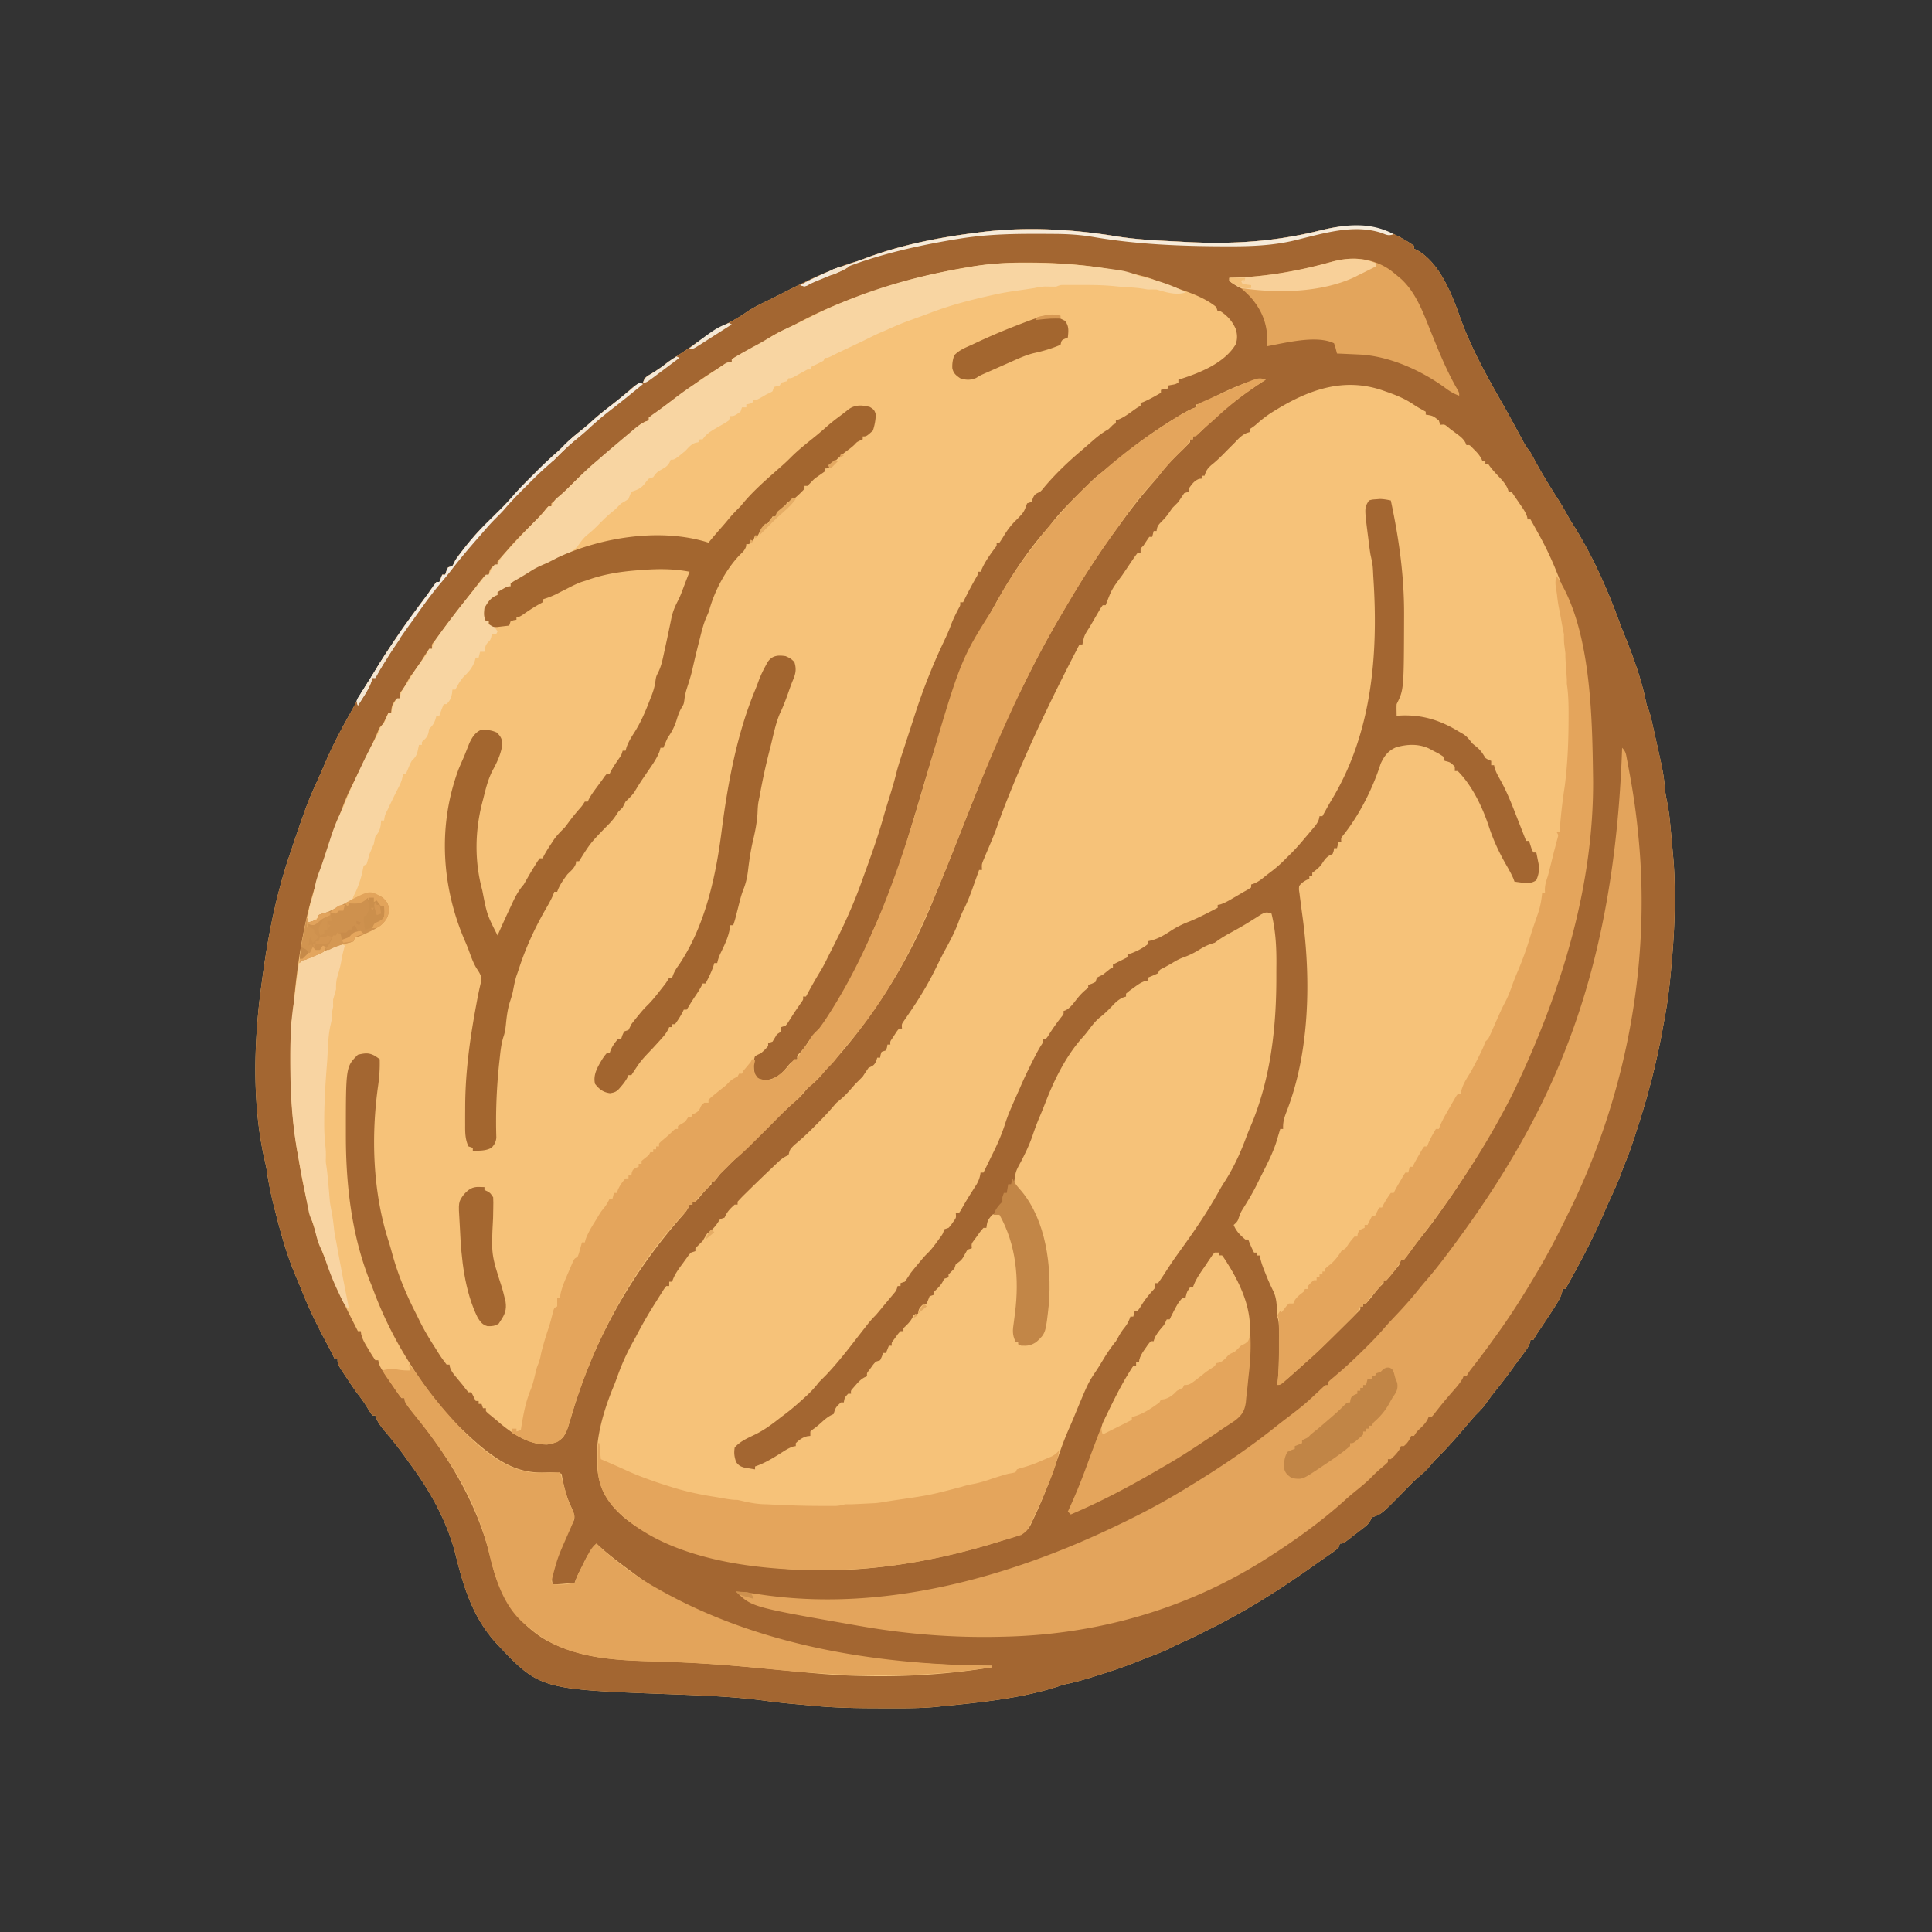 <svg xmlns="http://www.w3.org/2000/svg" width="1328" height="1328"><rect width="100%" height="100%" fill="#333333" stroke="none"/><path fill="#F6C279" d="m964 164 2.523 1.43c1.875 1.111 3.685 2.33 5.477 3.57v2l1.688.75c15.88 8.584 24.235 30.378 29.988 46.547 7.246 20.263 17.595 38.947 28.191 57.597a1162 1162 0 0 1 13.263 24.1l1.41 2.611c.403.755.808 1.51 1.224 2.286 1.272 2.17 2.71 4.112 4.236 6.109a167 167 0 0 1 2.625 4.813c4.978 9.252 10.444 18.225 16.125 27.062 2.46 3.829 4.717 7.712 6.887 11.71 1.617 2.864 3.362 5.632 5.113 8.415 12.958 21.032 22.896 43.788 31.25 67a512 512 0 0 0 2.125 5.313c6.127 15.203 12.045 30.993 15.27 47.093.53 2.586.53 2.586 1.553 4.884 1.114 2.87 1.818 5.656 2.486 8.66l.776 3.47.79 3.58.77 3.42c5.658 25.227 5.658 25.227 6.808 37.088.331 2.74.789 5.293 1.371 7.98 1.401 6.796 1.982 13.673 2.613 20.574l.196 2.096c.429 4.613.84 9.227 1.242 13.842l.231 2.61c.41 4.793.644 9.582.769 14.39.04 1.485.04 1.485.083 3.001.363 15.693-.197 31.176-1.458 46.812l-.191 2.377c-1.203 14.686-2.604 29.338-5.434 43.81q-.616 3.417-1.227 6.836c-3.313 18.046-7.54 35.563-12.773 53.164l-.763 2.566A554 554 0 0 1 1125 777l-1.273 3.938c-2.042 6.265-4.186 12.458-6.704 18.55-1.19 2.921-2.29 5.871-3.398 8.824-2.12 5.534-4.506 10.89-7.031 16.25a354 354 0 0 0-4.102 9.233c-7.707 17.927-16.915 35.214-26.492 52.205h-2l-.285 2.133c-.851 3.414-2.272 5.767-4.152 8.742-.347.55-.693 1.102-1.05 1.67-3.331 5.262-6.791 10.442-10.274 15.605-2.27 3.335-2.27 3.335-4.239 6.85h-2l-.277 1.684c-.923 2.956-2.424 4.905-4.285 7.379l-2.204 2.953L1043 936q-1.91 2.654-3.812 5.313c-3.621 4.987-7.402 9.835-11.244 14.653-2.246 2.827-4.407 5.675-6.464 8.643-2.21 3.134-4.729 5.711-7.48 8.391-1.96 2.193-3.853 4.44-5.75 6.688-6.636 7.795-13.318 15.496-20.637 22.664-1.635 1.67-3.123 3.41-4.613 5.21-2.491 2.97-5.183 5.445-8.191 7.883-3.304 2.84-6.282 6.013-9.317 9.133-15.889 16.22-15.889 16.22-22.492 18.422l-.898 1.82c-1.428 2.824-3.228 4.129-5.727 6.055l-2.695 2.086L931 1055l-2.367 1.852C923.265 1061 923.265 1061 921 1061l-1 3a95 95 0 0 1-6 4.438l-3.836 2.675-2.054 1.42a697 697 0 0 0-6.4 4.51c-23.783 16.92-48.431 32.209-74.71 44.957q-2.055 1.03-4.105 2.063a229 229 0 0 1-9.395 4.437c-3.172 1.425-6.294 2.888-9.375 4.5-4.35 2.201-8.868 3.888-13.43 5.598a297 297 0 0 0-7.515 2.96c-9.597 3.907-19.35 7.184-29.242 10.255l-3.749 1.166c-5.743 1.76-11.443 3.382-17.324 4.601-2.043.426-2.043.426-4.662 1.365-26.151 8.611-54.928 11.334-82.203 14.055l-2.767.297c-11.75 1.1-23.567.9-35.358.89h-3.522c-15.955-.011-31.768-.262-47.652-1.91a468 468 0 0 0-8.123-.75c-6.99-.609-13.96-1.284-20.91-2.25-22.497-3.112-45.13-3.894-67.805-4.738-88.961-3.33-88.961-3.33-119.082-35.383-15.572-17.283-21.989-37.622-27.405-59.69-5.846-23.693-17.897-45.017-32.376-64.466l-1.824-2.566c-4.645-6.534-9.619-12.738-14.784-18.864-2.809-3.383-5.086-6.29-6.392-10.57h-2a84 84 0 0 1-3.375-5.187C250.29 963.97 247.813 960.5 245 957c-1.736-2.448-3.401-4.94-5.062-7.437l-1.315-1.948C232 937.685 232 937.685 232 934h-2l-1.691-3.418c-1.93-3.86-3.934-7.674-5.962-11.481a331 331 0 0 1-15.917-34.523 204 204 0 0 0-2.848-6.785c-6.575-15.27-10.996-31.566-15.02-47.668l-.506-2.008c-1.931-7.705-3.495-15.36-4.611-23.223a81 81 0 0 0-1.437-7.144C173.01 758.804 174.482 714.306 180 675l.438-3.29c3.94-29.31 9.806-58.752 19.562-86.71a3289 3289 0 0 0 1.875-5.652c2.107-6.333 4.313-12.627 6.563-18.91.553-1.57.553-1.57 1.119-3.17 2.483-6.933 5.326-13.6 8.443-20.268a616 616 0 0 0 5.719-13.043c4.911-11.496 10.705-22.396 16.805-33.302a859 859 0 0 0 4.601-8.417c2.149-3.946 4.37-7.803 6.75-11.613l2.063-3.312c.68-1.094 1.36-2.187 2.062-3.313l1.938-3.187c5.124-8.43 10.52-16.653 16.062-24.813.56-.826 1.121-1.653 1.7-2.504 4.593-6.654 9.429-13.135 14.238-19.634l1.757-2.374 1.7-2.29c1.51-2.068 2.961-4.169 4.41-6.28L300 400h2l2-5h2l.813-2.437L308 390l3-1c1.05-1.85 1.05-1.85 2-4 6.51-9.173 13.963-18.142 22-26q3.441-3.402 6.875-6.812l1.777-1.752c3-2.985 5.885-6.013 8.641-9.225 4.467-5.17 9.306-9.955 14.144-14.774l2.737-2.748c4.575-4.568 9.192-9.012 14.124-13.195 1.763-1.547 3.39-3.178 5.014-4.869 3.72-3.788 7.81-7.054 11.942-10.379 2.42-1.98 4.747-4.016 7.058-6.121 4.275-3.847 8.759-7.376 13.302-10.896 2.986-2.32 5.933-4.667 8.812-7.12l1.635-1.393a950 950 0 0 0 4.416-3.818c2.395-1.802 3.715-2.225 6.523-2.898l1-3c2.328-1.684 2.328-1.684 5.25-3.437 3.825-2.311 7.27-4.766 10.75-7.563a421 421 0 0 1 6.813-4.562c4.067-2.679 8.118-5.37 12.093-8.184a234 234 0 0 1 23.866-14.83c3.789-2.052 7.444-4.133 10.978-6.612 5.14-3.563 10.764-6.175 16.377-8.895 2.428-1.189 4.832-2.42 7.24-3.648 16.476-8.364 33.118-16.684 50.828-22.085a131 131 0 0 0 7.848-2.696C619.19 168.287 645.449 163.22 671 160l2.7-.355c31.18-3.968 63.188-2.199 94.092 2.886 13.658 2.154 27.413 2.784 41.208 3.469l6.234.34c31.634 1.643 60.803-.156 91.578-7.778 20.483-5.002 38.288-5.4 57.188 5.438"/><path fill="#F6C279" d="M971.324 277.613 973 279q1.855 1.13 3.75 2.188L980 283v2l1.625.25c3.248 1.026 5.663 2.716 8.375 4.75v2l2.25.293c3.115.8 4.429 1.834 6.75 4.02 2.292 2.118 4.522 4.09 7 6l2 1.687v2l1.766.781c2.414 1.317 4.051 2.77 5.984 4.719l1.86 1.844C1019 315 1019 315 1019 317h2v2l3 1c1.43 1.672 1.43 1.672 2.875 3.75 1.86 2.596 3.571 4.686 5.875 6.938 2.307 2.37 3.267 4.185 4.25 7.312h2a139 139 0 0 1 5.063 7.25l1.392 2.066c2.138 3.234 3.761 5.846 4.545 9.684h2q1.796 3.226 3.587 6.455 1.314 2.367 2.634 4.73C1085.715 417.659 1094.443 477.023 1095 533l.038 2.842c.56 72.595-21.465 144.05-52.038 209.158l-1.102 2.36c-2.175 4.615-4.491 9.141-6.898 13.64l-1.552 2.91c-8.267 15.399-17.12 30.25-26.883 44.76a580 580 0 0 0-3.932 5.932c-7.988 12.158-16.62 23.794-25.5 35.308a399 399 0 0 0-5.89 7.836l-1.256 1.71a1125 1125 0 0 0-3.28 4.517L965 866h-2l-.75 1.672c-1.492 2.78-3.287 5.11-5.25 7.578l-2.125 2.703L953 880h-2l-.715 1.68c-1.598 2.884-3.604 5.032-5.847 7.445-3.075 3.19-3.075 3.19-5.438 6.875h-2v2h-2l-.623 1.608c-1.95 3.388-4.656 5.935-7.416 8.662l-1.817 1.815q-1.905 1.902-3.818 3.795-2.89 2.867-5.767 5.747c-6.019 6-12.063 11.886-18.559 17.373q-2.538 2.275-5.062 4.563-2.467 2.22-4.938 4.437l-2.121 1.906C880.235 952 880.235 952 878 952l.214-2.025c.792-8.287.94-16.5.916-24.815q-.005-3.375.007-6.752 0-2.16-.004-4.318l-.004-3.91c.017-3.203.017-3.203-1.129-6.18a253 253 0 0 1-.312-5.625c-.385-4.874-1.27-8.471-3.438-12.816-1.647-3.373-3.04-6.827-4.437-10.309l-.794-1.935c-1.374-3.414-2.443-6.677-3.019-10.315h-2v-2h-2c-4-6.75-4-6.75-4-9l-1.625-.625c-3.248-1.88-6.295-4.213-8.375-7.375.207-2.133.207-2.133 1-4l2-1c.665-1.574 1.324-3.15 1.965-4.734 1.249-2.734 2.743-5.249 4.285-7.828 3.945-6.65 7.35-13.5 10.75-20.438q1.373-2.72 2.75-5.437c3.963-7.978 6.723-16.031 9.25-24.563h2l-.187-2.062c.24-3.78 1.642-6.492 3.187-9.938 8.221-27.35 12.357-55.48 13-84 .04-1.392.04-1.392.083-2.813.545-20.007-.838-40.282-4.66-59.95-.55-2.909-.913-5.298-.423-8.237 2.375-2.875 2.375-2.875 5-5h2v-2h2l.688-1.75C904 598 904 598 906.313 596.188c2.39-1.946 3.676-3.44 5.375-5.938L914 587h2l1-4h2l1-4h2l.38-1.799c.978-3.47 3.1-6.274 5.058-9.264 5.361-8.371 10.001-17.046 14.518-25.896a540 540 0 0 1 2.677-5.15c1.996-3.85 3.645-7.559 4.93-11.703 1.644-5.152 3.644-8.12 8.375-10.938 7.133-2.648 15.22-3.352 22.375-.625 4.367 2.059 8.941 4.3 12.687 7.375v2l1.813.875C997 525 997 525 1000 527v3l1.82.785c12.052 6.717 19.584 29.567 23.367 42.278 3.122 9.955 8.5 18.805 13.677 27.815C1040 603 1040 603 1041 606c4.4.632 8.58 1.207 13 .563 2.64-2.063 3.169-4.247 3.793-7.473.284-2.87-.11-5.298-.793-8.09l-.562-2.875c-.145-.701-.29-1.402-.438-2.125h-2c-3-5.75-3-5.75-3-8h-2l-.946-2.427a9334 9334 0 0 0-3.534-9.042l-1.519-3.89c-4.23-10.854-8.496-21.098-14.61-31.04C1027 529 1027 529 1027 526h-2v-3l-1.82-.762c-2.477-1.407-3.47-2.707-5.055-5.05-2.7-3.774-5.472-6.346-9.125-9.188l-1.29-1.395c-11.187-10.497-27.867-15.26-42.835-14.86-1.626.066-3.25.158-4.875.255-.124-8.407-.124-8.407.875-12.687 2.449-11.212 3.492-22.225 3.75-33.688l.108-4.263q.105-4.236.188-8.473.071-3.561.166-7.121c.72-27.166-2.223-55.42-9.087-81.768q-2.625-.292-5.25-.562l-2.953-.317c-2.634-.114-4.39-.18-6.797.879-4.373 7.176-1.599 17.478-.562 25.375l.408 3.27c.701 5.759.701 5.759 2.154 11.355.503 4.591.767 9.204 1.063 13.813l.133 2.077c3.53 56.066-4.374 106.779-32.196 156.11l-1.55 2.816L909 561h-2l-.242 1.672c-1.02 3.135-2.761 5.061-4.883 7.578l-2.473 2.941L897 576l-1.871 2.215C885.85 589.035 873.685 603.087 860 608v2c-1.788 1.329-1.788 1.329-4.27 2.82l-2.693 1.621-2.85 1.684-2.814 1.707C840.384 622 840.384 622 837 622v2c-15.331 7.752-15.331 7.752-21.687 10.563-5.237 2.333-10.246 5.03-15.27 7.789C791.463 647 791.463 647 789 647v2c-2.555 1.727-2.555 1.727-5.875 3.625l-3.305 1.914C777 656 777 656 775 656v2c-1.68 1.29-1.68 1.29-3.875 2.625l-2.18 1.352C767 663 767 663 765 663v2l-1.687.688c-2.538 1.304-2.538 1.304-4.938 3.937L756 672h-2l-.75 1.938C752 676 752 676 749.875 676.75L748 677v2a1161 1161 0 0 1-4.074 3.227c-3.413 3.143-6.133 6.886-8.973 10.543L733 695h-2l-.715 1.586c-1.698 3.19-3.766 6.092-5.847 9.039-2.932 4.056-2.932 4.056-5.438 8.375h-2l-.77 2.602c-1.295 3.578-2.95 6.518-4.918 9.773-4.138 7.024-7.42 14.287-10.552 21.804a469 469 0 0 1-2.026 4.762 284 284 0 0 0-5.433 13.66C688.31 780.142 682.416 793.078 676 806h-2l-.516 1.793c-1.508 4.918-3.074 8.28-6.484 12.207a248 248 0 0 0-4 7q-1.122 1.97-2.25 3.938L659 834h-2l-.348 1.766c-.7 2.4-1.634 3.963-3.09 5.984l-1.308 1.86L651 845h-2l-.73 1.598c-1.64 3.102-3.59 5.958-5.582 8.84l-1.147 1.697C638.999 860.82 636.22 863.9 633 867a404 404 0 0 0-4.625 5c-.755.825-1.51 1.65-2.29 2.5-2.159 2.449-2.159 2.449-3.733 5.313L621 882h-2v2h-2l-.687 1.563C613.81 890.21 610.769 894.31 607 898a518 518 0 0 0-6.937 8.379 940 940 0 0 1-12.625 15.183c-5.393 6.344-10.582 12.836-15.754 19.36l-2.371 2.953-2.137 2.68c-2.213 2.487-4.565 4.39-7.176 6.445-1.697 1.85-3.274 3.765-4.863 5.707-11.421 12.256-26.433 23.104-41.45 30.418-3.301 1.64-6.163 3.114-8.687 5.875-.566 3.892-.347 6.219 1.25 9.813 3.502 4.376 7.33 4.562 12.75 5.187v-2l3.625-1.5c4.422-1.96 8.615-4.232 12.813-6.625l1.863-1.057c2.507-1.446 4.643-2.762 6.699-4.818h3l1-3c5.257-4 5.257-4 9-4l.23-1.781c1.032-2.973 2.549-3.894 5.082-5.719 2.486-1.808 4.704-3.517 6.856-5.719C571 972 571 972 573 972l.813-1.75c1.216-2.306 2.49-4.27 4.187-6.25h2l.938-1.875L583 958h2l.781-1.734c1.333-2.477 2.87-4.4 4.719-6.516l1.844-2.14C594 946 594 946 596 946l.688-2.125c1.65-3.616 3.603-5.963 6.312-8.875h2l2-5h2l2-5h2l.75-2.187c1.373-3.09 2.974-5.323 5.25-7.813h2l.75-2.25c1.355-2.98 2.882-4.53 5.25-6.75l2-3h2l.875-1.812C633 899 633 899 635 896h2l.813-2.437L639 891l3-1q1.01-2.496 2-5a91 91 0 0 1 4-4l2-3h2l.875-2.437C654 873 654 873 656 872l1.313-2.25c1.879-3.063 4.154-5.217 6.687-7.75 1.295-2.166 1.295-2.166 2-4h2l.285-1.672c.907-2.952 2.378-5.055 4.153-7.578l1.87-2.703L676 844h2l.313-1.687c.852-2.868 1.878-4.922 3.687-7.313 2.61-.645 2.61-.645 5-1 7.716 11.162 10.57 23.65 12 37l.224 2.048c1.109 10.918.578 21.114-1.193 31.948-.946 5.98-.962 11.011-.031 17.004h2v2c4.567.315 7.136.408 11.313-1.562 7.955-7.216 8.49-21.444 9.015-31.594.708-23.59-2.972-52.47-18.437-71.43l-1.953-2.039c-2.918-3.064-2.918-3.064-3.125-6.25L698 808l.809-2.242c1.658-4.418 3.595-8.627 5.754-12.82 1.97-3.846 3.416-7.633 4.703-11.75.726-2.164 1.59-4.18 2.547-6.25 1.569-3.418 2.92-6.877 4.201-10.412C725.09 739.528 738.16 717.841 757 699l1.875-2.5c2.266-2.666 4.574-4.351 7.45-6.297 1.875-1.278 1.875-1.278 3.987-3.515L772 685h2l1-3c2.398-2.043 2.398-2.043 5.375-4.187l2.96-2.168C786 674 786 674 789 674v-2l5.176-2.05c1.878-.859 1.878-.859 3.219-2.368 2.098-2.068 4.377-3.213 6.98-4.582 2.799-1.48 5.56-2.961 8.27-4.602 2.408-1.43 4.878-2.449 7.464-3.511 2.777-1.302 5.268-2.984 7.801-4.703C830 649 830 649 832.617 648.199c4.816-1.707 9.039-4.26 13.446-6.824l2.814-1.616c4.13-2.384 8.23-4.794 12.248-7.364l1.793-1.145a412 412 0 0 0 4.586-3.02c2.877-1.418 3.562-1.148 6.496-.23 3.002 12.346 3.436 24.216 3.336 36.879a992 992 0 0 0-.014 9.463c-.024 18.93-.957 37.76-5.072 56.283l-.79 3.676c-3.067 13.938-6.423 27.893-12.257 40.965-1.3 2.955-2.406 5.952-3.515 8.984-3.84 10.065-8.63 19.957-14.547 28.973-1.287 2.005-2.434 4.062-3.578 6.152-4.27 7.753-8.846 15.176-13.977 22.39A217 217 0 0 0 820 847c-2.283 3.424-4.644 6.788-7.008 10.156q-3.288 4.695-6.554 9.407l-1.156 1.66a335 335 0 0 0-8.09 12.265L796 882h-2l-.36 1.802c-1.015 3.486-3.4 6.035-5.64 8.823-3.298 3.99-3.298 3.99-6 8.375h-2l-1 4h-2l-.79 2.227c-1.234 2.827-2.627 4.779-4.585 7.148-2.173 2.708-4.143 5.33-5.812 8.375C764 926 764 926 762.125 928.25c-3.287 4.253-5.606 9.014-8.125 13.75a895 895 0 0 1-2.375 4.25l-1.223 2.219a453 453 0 0 1-3.21 5.687c-5.48 9.74-9.433 19.846-13.255 30.332a287 287 0 0 1-2.945 7.512c-1.672 4.142-3.197 8.32-4.68 12.534a413 413 0 0 1-10.437 26.654l-1.198 2.783A308 308 0 0 1 711 1042l-1.416 3.01c-3.698 7.37-3.698 7.37-7.545 10.06l-3.414 1.055-2.024.649q-2.376.74-4.77 1.419c-3.258.929-6.491 1.926-9.73 2.92C648.068 1071.384 612.59 1078.107 577 1079l-2.744.083c-45.93 1.23-110.04-4.669-146.256-37.083l-2.59-2.273c-9.146-8.515-14.144-18.83-14.746-31.399-.509-28.26 9.028-53.862 20.899-79.14l1.14-2.429c2.239-4.707 4.633-9.277 7.297-13.759l1.341-2.272q2.258-3.807 4.534-7.603l1.527-2.566a453 453 0 0 1 7.856-12.692l1.45-2.254L458 884h2v-3h2l.723-2.121c1.504-3.391 3.452-6.003 5.714-8.942l2.372-3.097L473 864l1.66-2.371L476 860h2l.688-1.625c1.41-2.551 3.127-4.66 5.023-6.867 1.133-1.326 2.216-2.695 3.289-4.07 2.18-2.657 4.572-5.01 7-7.438l2-3h2l.688-1.687c1.688-2.975 3.779-5.033 6.312-7.313h2l.718-1.704c1.576-2.822 3.498-4.754 5.79-7.034l2.742-2.737 1.434-1.414a991 991 0 0 0 4.246-4.226c13.901-13.813 13.901-13.813 18.225-15.95 2.413-1.223 2.775-2.498 3.845-4.935 2.812-3.842 6.07-7.147 9.695-10.223 4.374-3.787 8.477-7.8 12.555-11.902l2.102-2.09c3.445-3.452 6.666-6.916 9.648-10.785a283 283 0 0 1 5-5l2.5-2.5q2.437-2.438 4.938-4.812c2.729-2.863 4.965-5.88 7.23-9.114L599 732h2l2-5h2l2-5h2l1-4h2l.75-2.125c1.422-3.27 3.122-6.016 5.25-8.875h2l.352-1.759c.693-2.398 1.632-4.03 3.011-6.104l1.44-2.19 1.51-2.26c3.409-5.143 6.695-10.29 9.687-15.687l1.21-2.145c6.11-10.84 11.787-21.77 16.963-33.084 1.128-2.415 2.35-4.78 3.577-7.146 2.122-4.18 3.738-8.455 5.258-12.887.964-2.66 2.061-5.24 3.19-7.835 1.436-3.406 2.705-6.875 3.99-10.34l.826-2.217L673 598h2l.313-3.062c.589-3.375 1.486-5.932 2.86-9.031 1.384-3.19 2.562-6.457 3.764-9.72a558 558 0 0 1 5.868-15.21c1.156-2.88 2.298-5.764 3.439-8.65C705.988 515.095 722.1 477.817 742 443h2l.195-1.969c1.143-4.306 3.373-7.747 5.68-11.531l1.355-2.262q1.297-2.16 2.609-4.312a175 175 0 0 0 2.856-4.957L758 416h2l.381-1.792c.984-3.512 3.048-6.41 4.994-9.458l1.328-2.098A691 691 0 0 1 777 387l1.42-2.122c1.14-1.664 2.354-3.277 3.58-4.878h2l.25-1.687c.977-3.013 2.724-4.907 4.75-7.313l1-2h2l1-4h2l.754-2.219c1.356-3.027 2.913-4.879 5.183-7.281 2.836-3.01 4.964-5.943 7.063-9.5a283 283 0 0 1 5-5l2-3h2l.75-1.687c1.489-2.755 3.134-5.005 5.25-7.313h3v-2h2l.574-2.094c1.98-4.037 4.902-6.456 8.239-9.406q1.854-1.67 3.707-3.344l1.797-1.616c3.21-2.937 6.22-6.043 9.183-9.228 2.496-2.308 4.39-3.103 7.5-4.312l1-3 4-2 2.184-2.27c3.155-3.058 6.398-5.258 10.129-7.543l2.116-1.3c28.807-17.441 63.18-23.9 92.895-3.274"/><path fill="#A36631" d="m964 164 2.523 1.43c1.875 1.111 3.685 2.33 5.477 3.57v2l1.688.75c15.88 8.584 24.235 30.378 29.988 46.547 7.246 20.263 17.595 38.947 28.191 57.597a1162 1162 0 0 1 13.263 24.1l1.41 2.611c.403.755.808 1.51 1.224 2.286 1.272 2.17 2.71 4.112 4.236 6.109a167 167 0 0 1 2.625 4.813c4.978 9.252 10.444 18.225 16.125 27.062 2.46 3.829 4.717 7.712 6.887 11.71 1.617 2.864 3.362 5.632 5.113 8.415 12.958 21.032 22.896 43.788 31.25 67a512 512 0 0 0 2.125 5.313c6.127 15.203 12.045 30.993 15.27 47.093.53 2.586.53 2.586 1.553 4.884 1.114 2.87 1.818 5.656 2.486 8.66l.776 3.47.79 3.58.77 3.42c5.658 25.227 5.658 25.227 6.808 37.088.331 2.74.789 5.293 1.371 7.98 1.401 6.796 1.982 13.673 2.613 20.574l.196 2.096c.429 4.613.84 9.227 1.242 13.842l.231 2.61c.41 4.793.644 9.582.769 14.39.04 1.485.04 1.485.083 3.001.363 15.693-.197 31.176-1.458 46.812l-.191 2.377c-1.203 14.686-2.604 29.338-5.434 43.81q-.616 3.417-1.227 6.836c-3.313 18.046-7.54 35.563-12.773 53.164l-.763 2.566A554 554 0 0 1 1125 777l-1.273 3.938c-2.042 6.265-4.186 12.458-6.704 18.55-1.19 2.921-2.29 5.871-3.398 8.824-2.12 5.534-4.506 10.89-7.031 16.25a354 354 0 0 0-4.102 9.233c-7.707 17.927-16.915 35.214-26.492 52.205h-2l-.285 2.133c-.851 3.414-2.272 5.767-4.152 8.742-.347.55-.693 1.102-1.05 1.67-3.331 5.262-6.791 10.442-10.274 15.605-2.27 3.335-2.27 3.335-4.239 6.85h-2l-.277 1.684c-.923 2.956-2.424 4.905-4.285 7.379l-2.204 2.953L1043 936q-1.91 2.654-3.812 5.313c-3.621 4.987-7.402 9.835-11.244 14.653-2.246 2.827-4.407 5.675-6.464 8.643-2.21 3.134-4.729 5.711-7.48 8.391-1.96 2.193-3.853 4.44-5.75 6.688-6.636 7.795-13.318 15.496-20.637 22.664-1.635 1.67-3.123 3.41-4.613 5.21-2.491 2.97-5.183 5.445-8.191 7.883-3.304 2.84-6.282 6.013-9.317 9.133-15.889 16.22-15.889 16.22-22.492 18.422l-.898 1.82c-1.428 2.824-3.228 4.129-5.727 6.055l-2.695 2.086L931 1055l-2.367 1.852C923.265 1061 923.265 1061 921 1061l-1 3a95 95 0 0 1-6 4.438l-3.836 2.675-2.054 1.42a697 697 0 0 0-6.4 4.51c-23.783 16.92-48.431 32.209-74.71 44.957q-2.055 1.03-4.105 2.063a229 229 0 0 1-9.395 4.437c-3.172 1.425-6.294 2.888-9.375 4.5-4.35 2.201-8.868 3.888-13.43 5.598a297 297 0 0 0-7.515 2.96c-9.597 3.907-19.35 7.184-29.242 10.255l-3.749 1.166c-5.743 1.76-11.443 3.382-17.324 4.601-2.043.426-2.043.426-4.662 1.365-26.151 8.611-54.928 11.334-82.203 14.055l-2.767.297c-11.75 1.1-23.567.9-35.358.89h-3.522c-15.955-.011-31.768-.262-47.652-1.91a468 468 0 0 0-8.123-.75c-6.99-.609-13.96-1.284-20.91-2.25-22.497-3.112-45.13-3.894-67.805-4.738-88.961-3.33-88.961-3.33-119.082-35.383-15.572-17.283-21.989-37.622-27.405-59.69-5.846-23.693-17.897-45.017-32.376-64.466l-1.824-2.566c-4.645-6.534-9.619-12.738-14.784-18.864-2.809-3.383-5.086-6.29-6.392-10.57h-2a84 84 0 0 1-3.375-5.187C250.29 963.97 247.813 960.5 245 957c-1.736-2.448-3.401-4.94-5.062-7.437l-1.315-1.948C232 937.685 232 937.685 232 934h-2l-1.691-3.418c-1.93-3.86-3.934-7.674-5.962-11.481a331 331 0 0 1-15.917-34.523 204 204 0 0 0-2.848-6.785c-6.575-15.27-10.996-31.566-15.02-47.668l-.506-2.008c-1.931-7.705-3.495-15.36-4.611-23.223a81 81 0 0 0-1.437-7.144C173.01 758.804 174.482 714.306 180 675l.438-3.29c3.94-29.31 9.806-58.752 19.562-86.71a3289 3289 0 0 0 1.875-5.652c2.107-6.333 4.313-12.627 6.563-18.91.553-1.57.553-1.57 1.119-3.17 2.483-6.933 5.326-13.6 8.443-20.268a616 616 0 0 0 5.719-13.043c4.911-11.496 10.705-22.396 16.805-33.302a859 859 0 0 0 4.601-8.417c2.149-3.946 4.37-7.803 6.75-11.613l2.063-3.312c.68-1.094 1.36-2.187 2.062-3.313l1.938-3.187c5.124-8.43 10.52-16.653 16.062-24.813.56-.826 1.121-1.653 1.7-2.504 4.593-6.654 9.429-13.135 14.238-19.634l1.757-2.374 1.7-2.29c1.51-2.068 2.961-4.169 4.41-6.28L300 400h2l2-5h2l.813-2.437L308 390l3-1c1.05-1.85 1.05-1.85 2-4 6.51-9.173 13.963-18.142 22-26q3.441-3.402 6.875-6.812l1.777-1.752c3-2.985 5.885-6.013 8.641-9.225 4.467-5.17 9.306-9.955 14.144-14.774l2.737-2.748c4.575-4.568 9.192-9.012 14.124-13.195 1.763-1.547 3.39-3.178 5.014-4.869 3.72-3.788 7.81-7.054 11.942-10.379 2.42-1.98 4.747-4.016 7.058-6.121 4.275-3.847 8.759-7.376 13.302-10.896 2.986-2.32 5.933-4.667 8.812-7.12l1.635-1.393a950 950 0 0 0 4.416-3.818c2.395-1.802 3.715-2.225 6.523-2.898l1-3c2.328-1.684 2.328-1.684 5.25-3.437 3.825-2.311 7.27-4.766 10.75-7.563a421 421 0 0 1 6.813-4.562c4.067-2.679 8.118-5.37 12.093-8.184a234 234 0 0 1 23.866-14.83c3.789-2.052 7.444-4.133 10.978-6.612 5.14-3.563 10.764-6.175 16.377-8.895 2.428-1.189 4.832-2.42 7.24-3.648 16.476-8.364 33.118-16.684 50.828-22.085a131 131 0 0 0 7.848-2.696C619.19 168.287 645.449 163.22 671 160l2.7-.355c31.18-3.968 63.188-2.199 94.092 2.886 13.658 2.154 27.413 2.784 41.208 3.469l6.234.34c31.634 1.643 60.803-.156 91.578-7.778 20.483-5.002 38.288-5.4 57.188 5.438m-316 23-3.56.76a364 364 0 0 0-52.221 15.416c-1.586.589-3.19 1.134-4.801 1.648-14.764 5.08-28.942 11.648-42.617 19.145-2.137 1.17-4.147 2.168-6.418 3.066-3.182 1.288-5.922 3.069-8.82 4.903A137 137 0 0 1 517 239a424 424 0 0 0-7.375 4.188l-1.941 1.115Q505.34 245.649 503 247v2l-1.774.37c-2.26.64-3.854 1.46-5.835 2.704l-2.024 1.264-2.117 1.35-2.19 1.384c-4.115 2.622-8.118 5.311-11.962 8.319-2.87 2.202-5.832 4.272-8.786 6.359a424 424 0 0 0-16.225 12.114c-3.894 3.04-3.894 3.04-6.087 4.136v2l-2.086.652c-3.768 1.743-6.461 4.162-9.539 6.91q-1.874 1.643-3.75 3.282l-1.863 1.633c-2.415 2.088-4.897 4.088-7.387 6.086-5.058 4.104-9.838 8.46-14.61 12.89a220 220 0 0 1-6.702 5.922c-4.397 3.795-8.437 7.947-12.496 12.095-2.247 2.282-4.376 4.389-6.958 6.296L379 346v2h-2c-1.296 1.282-1.296 1.282-2.687 3.063-3.714 4.385-7.73 8.401-11.813 12.437-5.049 5.004-9.94 10.042-14.5 15.5l-1.742 1.96-1.695 1.915-1.497 1.68c-1.264 1.414-1.264 1.414-1.066 3.445l-3 1c-2.41 2.635-2.41 2.635-3 6l-3 1a117 117 0 0 0-5 6.188l-2.969 3.859-1.527 1.998a569 569 0 0 1-5.649 7.185c-5.351 6.741-10.484 13.627-15.543 20.59a132 132 0 0 1-4.125 5.422c-1.467 1.819-1.467 1.819-1.187 4.758h-2a127 127 0 0 0-4.375 6.688c-2.674 4.327-5.436 8.339-8.625 12.312q-1.371 2.31-2.625 4.688c-1.337 2.533-2.337 4.274-4.375 6.312v4l-3 1c-2.466 3.379-3 4.706-3 9h-2l-.805 1.68-1.07 2.195-1.055 2.18C263 498 263 498 261 500a203 203 0 0 0-2.206 5.098c-1.216 2.912-2.6 5.737-3.974 8.578l-.893 1.848-1.86 3.845a4491 4491 0 0 0-2.797 5.785c-2.62 5.42-5.253 10.83-7.989 16.194-2.257 4.493-4.133 9.074-5.906 13.777l-.867 2.262q-.858 2.24-1.705 4.486a810 810 0 0 1-2.198 5.736c-2.41 6.439-4.506 12.99-6.667 19.516l-1.354 4.074-2.487 7.493q-1.088 3.28-2.186 6.557c-9.382 28.32-13.84 58.721-16.316 88.358l-.2 2.393-.161 2.063C201 700 201 700 200.497 701.82c-.545 2.39-.652 4.552-.69 7.004l-.048 2.917-.032 3.161-.038 3.312c-.233 25.347.477 49.847 4.96 74.813.573 3.22 1.11 6.445 1.656 9.668C209.11 818.83 212.59 834.523 218 850q.69 2.156 1.375 4.313c1.811 5.444 4 10.744 6.156 16.058a616 616 0 0 1 3.406 8.629c4.941 12.322 11.075 24.164 17.063 36h2l.285 2.117c.855 3.447 2.321 5.97 4.153 9.008l1.87 3.133A193 193 0 0 0 258 935h2l.344 1.754c.72 2.464 1.699 4.075 3.156 6.183l1.61 2.336L267 948q1.165 1.737 2.328 3.477l2.422 3.586 1.178 1.77c.973 1.426 2.017 2.802 3.072 4.167h2c.26.736.52 1.472.79 2.23 1.24 2.838 2.597 4.722 4.585 7.082 24.985 30.593 45.117 63.435 54.205 102.214 5.344 22.585 15.634 40.705 35.42 53.474 22.649 13.45 48.29 15.19 74.08 15.852 18.725.496 37.38 1.445 56.045 3.023l3.047.257c13.594 1.162 27.173 2.469 40.752 3.792 15.025 1.464 29.972 2.843 45.076 3.076l3.678.078c28.99.59 57.688-1.389 86.322-6.078v-1l-3.268-.028c-80.829-.817-177.7-13.385-243.732-63.972q-2-1.47-4.004-2.934c-7.305-5.364-14.398-10.834-20.996-17.066-2.248 2.052-3.002 3.007-4 6l-2 2a68 68 0 0 0-1.91 3.59l-1.06 2.127-1.092 2.22-1.104 2.21c-1.459 2.941-2.793 5.731-3.834 8.853q-2.906.252-5.812.5l-3.27.281C383 1089 383 1089 380 1089c-3.563-10.688 8.675-31.143 13-41l1.138-2.14c1.225-2.643.686-4.102-.138-6.86a163 163 0 0 0-2.375-5.437c-2.886-6.717-4.318-13.381-5.625-20.563-3.78-.988-7.241-.991-11.129-.832-14.354.511-25.173-3.75-36.871-12.168l-2.258-1.617C329.086 993.396 323.041 987.7 317 982l-2.227-2.098C309.365 974.656 304.666 968.907 300 963l-2.477-3.102C291.478 952.25 286.096 944.307 281 936l-1.203-1.936A266 266 0 0 1 256 885c-.61-1.506-.61-1.506-1.23-3.043-12.922-32.006-16.988-66.7-17.02-100.957l-.004-2.57c.015-45.191.015-45.191 8.254-53.43 4.831-1.146 7.635-1.578 12 .938l3 2.062c.181 6.169-.184 12.035-1.068 18.138-4.993 35.268-3.678 73.665 7.396 107.717.774 2.472 1.463 4.96 2.145 7.457 4.026 14.733 9.52 28.023 16.469 41.595q1.123 2.222 2.206 4.464c2.966 6.091 6.316 11.807 9.977 17.504l1.59 2.508c3.417 5.47 3.417 5.47 7.285 10.617h2l.262 1.691c.958 2.997 2.544 4.83 4.55 7.246l2.083 2.528L318 952l2.137 2.816L322 957h2l3 6h2v2h2l1 3h2v2c1.353 1.41 1.353 1.41 3.125 2.813l1.957 1.617L341 976l2.813 2.438C353.277 986.2 363.376 992.796 376 993c4.488-.842 7.832-1.825 11.098-5.11 2.303-3.5 3.446-7.03 4.59-11.015q.779-2.562 1.562-5.121l.848-2.796c15.236-49.938 40.51-94.37 75.107-133.43 2.193-2.503 3.73-4.335 4.795-7.528h2v-2h2c1.67-1.652 1.67-1.652 3.375-3.75 1.963-2.319 3.884-4.502 6.063-6.625 1.793-1.49 1.793-1.49 1.562-3.625h2a207 207 0 0 0 4-5 283 283 0 0 1 5-5l2.258-2.285a268 268 0 0 1 7.398-7.016c8.435-7.75 16.533-15.819 24.578-23.97 4.55-4.593 9.12-9.054 14.076-13.209 2.363-2.125 4.316-4.525 6.33-6.973C556 747 556 747 558.439 745.062c2.923-2.353 5.192-4.961 7.625-7.808 2.022-2.353 4.098-4.648 6.187-6.942 29.952-33.296 53.012-71.16 69.72-112.754 1.13-2.804 2.28-5.6 3.432-8.394 5.446-13.237 10.731-26.533 15.973-39.851 27.998-71.1 27.998-71.1 40.538-95.19 1.29-2.52 2.537-5.06 3.782-7.603 6.94-14.14 14.384-27.906 22.304-41.52l1.694-2.917C736.21 410.885 742.854 399.808 750 389l1.222-1.861c4.671-7.117 9.406-14.167 14.47-21.014a742 742 0 0 0 5.46-7.5c6.599-9.124 13.422-17.862 20.903-26.277 2.568-2.89 4.987-5.874 7.383-8.91 4.296-5.343 9.106-10.098 14.042-14.844 1.541-1.497 3.035-3.042 4.52-4.594v-2h2v-2l1.766-.77c2.476-1.363 4.04-2.872 5.984-4.918C840.346 281.44 854.876 270.698 870 261c-4.033-1.344-6.75-.118-10.625 1.188l-2.33.773c-10.673 3.732-20.728 8.955-30.809 14.033C824 278 824 278 822 278v2l-2.059.742c-3.521 1.506-6.74 3.396-10.004 5.383l-1.997 1.209C793.865 295.913 780.672 305.47 768 316a4397 4397 0 0 1-5.875 4.813l-2.617 2.144a280 280 0 0 1-5.016 3.992c-2.684 2.209-5.059 4.568-7.492 7.051a2092 2092 0 0 1-3.89 3.82c-7.072 6.967-14.046 13.845-20.153 21.688a143 143 0 0 1-4.777 5.742c-14.044 16.298-25.826 34.801-36.057 53.686a689 689 0 0 1-3.447 6.236C665.962 448.312 656.392 473.017 648 498l-1.058 3.137c-4.039 12.064-7.765 24.214-11.383 36.41-20.22 68.146-20.22 68.146-34.315 99.663a610 610 0 0 0-3.506 8.048C587.755 668.324 575.025 696.073 557 714l-1.875 2.813c-1.556 2.333-3.056 4.336-4.875 6.437-2.461 2.416-2.461 2.416-2.25 4.75l-1.793.758c-2.5 1.407-3.747 2.875-5.52 5.117-4.194 4.92-7.732 7.774-14.375 8.563-5.062-.67-5.062-.67-7.312-3.438-.93-4.436-1.658-8.662 0-13 1.75-1 1.75-1 4-2 2.75-2.417 2.75-2.417 5-5v-2l3-1a264 264 0 0 0 3-5l3-2v-3l3-1c1.472-1.781 1.472-1.781 2.813-4l1.558-2.441L546 696q2.442-3.581 4.898-7.152c1.273-1.776 1.273-1.776 1.102-3.848h2l1.102-2.055c2.996-5.547 6.083-11.004 9.406-16.363 1.612-2.79 3.049-5.634 4.474-8.523a446 446 0 0 1 2.842-5.637c7.604-14.94 14.64-30.125 20.28-45.922 1.091-3.045 2.202-6.083 3.31-9.121 4.338-11.948 8.51-23.867 11.934-36.108 1.659-5.778 3.468-11.513 5.243-17.257 1.393-4.544 2.666-9.071 3.785-13.692 1.558-5.799 3.514-11.49 5.374-17.197l1.369-4.213q1.341-4.124 2.687-8.247 1.446-4.442 2.87-8.892c5.524-17.117 12.109-33.962 19.824-50.21 1.844-3.91 3.677-7.798 5.125-11.875 1.508-4.045 3.383-7.769 5.387-11.586 1.13-2.017 1.13-2.017.988-4.102h2l.918-1.871c2.573-5.2 5.251-10.298 8.164-15.317 1.069-1.77 1.069-1.77.918-3.812h2l1.563-3.375c2.233-4.515 5.064-8.476 8.046-12.523 1.575-1.96 1.575-1.96 1.391-4.102h2a88 88 0 0 0 3.313-5.187c2.577-4.172 5.124-7.428 8.687-10.813 4.795-4.954 4.795-4.954 7-11l3-1 .938-2.437c1.3-3.14 2.13-3.114 5.062-4.563 1.52-1.496 1.52-1.496 2.938-3.312C725.51 325.744 734.053 317.555 743 310q1.713-1.489 3.422-2.98l3.765-3.27 1.803-1.576c3.194-2.756 6.33-5.077 10.01-7.174a101 101 0 0 0 3-3l2-1v-2l2.176-.777c2.995-1.297 5.372-2.872 8.011-4.786 4.664-3.362 4.664-3.362 6.813-4.437v-2l1.938-.687c4.195-1.799 8.101-4.052 12.062-6.313v-2l5-1v-2l2.375-.437c2.59-.441 2.59-.441 4.625-1.563v-2l1.652-.516c13.365-4.295 29.982-11.007 37.606-23.554 1.426-3.707 1.306-7.183.09-10.95-2.3-5.161-5.6-8.893-10.348-11.98h-2l-1-3c-9.098-7.329-21.14-10.884-32.055-14.621-3.137-1.08-6.2-2.274-9.258-3.566-5.414-2.216-10.987-3.545-16.687-4.813l-2.352-.523A296 296 0 0 0 768 186l-3.852-.719c-19.132-3.455-38.41-4.748-57.836-4.781l-2.916-.008c-18.987.011-36.9 2.405-55.396 6.508m228.438 95.125-1.948 1.198c-3.931 2.492-7.456 5.238-10.927 8.34C862 293 862 293 859 295v2l-2.187.688c-3.399 1.585-5.265 3.573-7.813 6.312l-5 5-1.883 1.918c-3.056 3.096-6.05 6.102-9.492 8.77-2.69 2.37-3.652 3.908-4.625 7.312h-2v2l-1.687.125c-3.607 1.365-5.043 3.786-7.313 6.875v2l-3 1a249 249 0 0 0-4 6l-4 4a154 154 0 0 0-2.437 3.438c-1.665 2.41-3.18 4.165-5.313 6.25-2.182 2.243-2.911 3.265-3.25 6.312h-2l-1 4h-2a187 187 0 0 0-4 6l-2 2v3h-2c-1.33 1.686-2.573 3.442-3.773 5.223l-1.107 1.63a753 753 0 0 0-2.314 3.444 932 932 0 0 1-3.51 5.201c-7.125 9.568-7.125 9.568-11.296 20.502h-2c-1.622 2.249-1.622 2.249-3.258 5.145l-1.894 3.24-1.973 3.428-1.996 3.392c-3.588 5.552-3.588 5.552-4.879 11.795h-2c-17 32.664-32.966 65.569-46.875 99.688l-.822 2.01c-3.258 7.99-6.337 16.017-9.174 24.167-2.193 6.089-4.8 12.01-7.332 17.963l-1.11 2.672-.988 2.344c-.905 2.412-.905 2.412-.699 6.156h-2l-.67 1.893q-1.534 4.305-3.08 8.607l-1.055 2.977c-1.836 5.1-3.808 9.964-6.315 14.77-1.27 2.528-2.19 5.15-3.13 7.816-2.387 6.334-5.392 12.116-8.637 18.035-2.518 4.602-4.84 9.298-7.147 14.009-5.331 10.806-11.434 20.794-18.282 30.702l-1.832 2.691-1.662 2.406c-1.437 2.127-1.437 2.127-1.19 5.094h-2c-1.593 1.946-1.593 1.946-3.125 4.375l-1.633 2.46c-1.408 2.038-1.408 2.038-1.242 4.165h-2l-.312 1.938L609 722l-3 1c-.733 2.015-.733 2.015-1 4h-2l-.75 2.375c-1.487 3.123-2.28 3.14-5.25 4.625a249 249 0 0 0-4 6 281 281 0 0 1-5 5 688 688 0 0 0-4 4.563c-2.812 3.195-5.668 5.789-9 8.437a167 167 0 0 0-3.148 3.61c-3.794 4.38-7.807 8.493-11.914 12.577l-2.065 2.077A165 165 0 0 1 546 787c-3.043 3.074-3.043 3.074-4 7l-1.774.8c-2.318 1.25-3.936 2.595-5.843 4.403l-2.07 1.953c-.723.69-1.444 1.382-2.188 2.094l-2.256 2.145a1239 1239 0 0 0-14.932 14.48l-1.821 1.782c-1.412 1.409-2.77 2.871-4.116 4.343v2h-2c-2.513 2.262-4.604 4.208-6.125 7.25L498 837l-3 1-1.875 2.813c-2.121 3.182-4.167 4.836-7.125 7.187a264 264 0 0 0-3 5l-5 5v2l-3 1c-1.381 1.422-1.381 1.422-2.629 3.203l-1.447 1.973-1.486 2.074-1.499 2.027c-2.506 3.453-4.597 6.625-5.939 10.723h-2v3h-2c-1.503 1.888-1.503 1.888-3.012 4.355l-1.786 2.807-1.89 3.025-1.928 3.063A301 301 0 0 0 437 919a653 653 0 0 1-1.98 3.555c-4.305 7.729-7.754 15.474-10.72 23.808a169 169 0 0 1-3.363 8.637c-8.336 20.771-15.248 46.512-7.117 68.355 9.247 20.73 30.118 30.864 50.297 38.649 14.649 5.449 29.556 9.03 44.883 11.996l2.624.511c55.472 10.502 113.85 3.17 167.563-12.636l2.187-.642A550 550 0 0 0 695 1057l3.047-.942c5.085-1.747 8.023-3.335 10.524-8.182l.929-2.063 1.082-2.214c7.045-14.798 12.718-30.26 18.012-45.756 2.075-6.034 4.433-11.86 7.015-17.698 1.312-2.966 2.546-5.953 3.766-8.957 8.606-20.682 8.606-20.682 14.277-29.16 1.894-2.85 3.64-5.788 5.41-8.716A100 100 0 0 1 767 922a65 65 0 0 0 2-3.5c1.259-2.29 2.458-4.066 4.125-6.125 1.889-2.393 2.892-4.507 3.875-7.375h2l1-4h2c1.383-1.784 1.383-1.784 2.75-4.062 2.436-3.811 5.05-7.141 8.148-10.43 1.397-1.6 1.397-1.6 1.102-4.508h2a128 128 0 0 0 4.5-6.625q1.35-2.074 2.707-4.145l1.4-2.139c2.122-3.186 4.342-6.298 6.58-9.404l1.263-1.755 1.234-1.713c9.092-12.634 17.632-25.438 25.113-39.098 1.106-1.95 2.286-3.81 3.515-5.683 5.96-9.44 10.665-19.745 14.485-30.211q1.216-3.26 2.594-6.454c13.993-32.627 17.999-68.393 17.925-103.564-.004-3.17.02-6.338.045-9.508.034-11.599-.614-22.402-3.361-33.701-3.32-1.098-3.762-1.12-7.11.555q-1.83 1.143-3.64 2.32-2 1.254-4.004 2.5l-2.098 1.313c-4.21 2.572-8.544 4.928-12.868 7.304-3.28 1.818-6.295 3.747-9.28 6.008l-2.625.813c-3.133 1.102-5.447 2.38-8.25 4.125-3.684 2.28-7.174 3.953-11.258 5.355-2.544.963-4.8 2.267-7.129 3.664-1.845 1.107-3.726 2.134-5.613 3.168-3.173 1.523-3.173 1.523-4.125 3.875a161 161 0 0 1-7 3v2l-1.64.254c-3.177 1.005-5.426 2.72-8.11 4.683l-2.984 2.153L774 683v2l-2.187.688c-3.399 1.585-5.265 3.573-7.813 6.312-2.54 2.605-5.007 5.006-7.875 7.25-3.368 2.746-5.818 6.049-8.414 9.512-1.457 1.906-2.967 3.66-4.586 5.426-10.96 12.68-18.808 28.708-24.758 44.257a285 285 0 0 1-3.93 9.617c-1.763 4.181-3.293 8.39-4.75 12.688-2.16 6.192-4.877 11.94-7.92 17.745-3.638 6.695-3.638 6.695-4.619 14.107 1.026 2.889 2.417 4.507 4.477 6.773C718.213 839.441 721.861 870.814 720 896c-2.212 20.564-2.212 20.564-8.687 26.438-4.177 1.97-6.746 1.877-11.313 1.562v-2h-2c-1.119-7.147-.611-13.198.5-20.312 2.944-21.134 2.32-47.043-9.812-65.5L687 834c-2.372.038-2.372.038-5 1-3.27 4.028-3.27 4.028-4 9h-2c-2.051 2.367-2.051 2.367-4.125 5.313l-2.195 2.988c-1.944 2.594-1.944 2.594-1.68 5.699l-3 1c-1.005 1.751-2.007 3.505-2.953 5.29-1.32 2.156-2.984 3.287-5.047 4.71l-1 3-4 4v2l-3 1-.875 1.75c-1.497 2.994-3.772 4.897-6.125 7.25v2l-3 1-1 2.5-1 2.5-3 1c-2.41 2.635-2.41 2.635-3 6l-3 1-.875 1.75c-1.497 2.994-3.772 4.897-6.125 7.25v2h-2c-1.588 1.715-1.588 1.715-3.125 3.875l-1.633 2.18c-1.421 1.841-1.421 1.841-1.242 3.945h-2l-2 5h-2l-.812 2.438L605 935l-3 1c-1.669 1.786-1.669 1.786-3.187 3.938l-1.606 2.152c-1.385 1.815-1.385 1.815-1.207 3.91l-1.766.75c-2.565 1.435-4.071 3.027-5.984 5.25l-1.86 2.125c-1.589 1.754-1.589 1.754-1.39 3.875h-2c-2.398 2.637-2.398 2.637-3 6h-2c-3.636 3.48-3.636 3.48-5 8-.577.26-1.155.518-1.75.785-2.423 1.308-4.214 2.804-6.25 4.653-2.037 1.841-3.98 3.548-6.25 5.097L557 984v3l-2.187.25c-3.402.907-5.268 2.35-7.813 4.75v2l-1.61.262c-3.251 1.004-5.774 2.72-8.64 4.55-5.701 3.592-11.324 7.046-17.75 9.188v2c-1.607-.256-3.21-.53-4.812-.812l-2.708-.458c-2.716-.8-3.772-1.505-5.48-3.73-1.256-3.768-1.604-6.04-1-10 3.64-4.213 8.817-6.45 13.75-8.812 6.756-3.255 12.388-7.554 18.25-12.188.758-.565 1.516-1.13 2.297-1.71 4.744-3.55 9.15-7.416 13.515-11.415l1.672-1.525A75 75 0 0 0 563 950l5-5c6.646-7.035 12.642-14.493 18.558-22.137a2420 2420 0 0 1 7.442-9.55l1.384-1.783c2.082-2.663 4.171-5.194 6.616-7.53a311 311 0 0 0 3.398-4.05 616 616 0 0 1 3.891-4.68l2.461-2.957 2.36-2.825c2.044-2.414 2.044-2.414 2.89-5.488h2v-2l3-1a175 175 0 0 0 4-6 293 293 0 0 1 5-6.125l2.563-3.07C636 863 636 863 638.05 860.98c2.315-2.352 4.2-4.871 6.136-7.543l2.106-2.878c1.837-2.511 1.837-2.511 2.707-5.559l3-1c1.443-1.521 1.443-1.521 2.688-3.375l1.324-1.836c1.23-1.886 1.23-1.886.988-4.789h2c1.324-1.808 1.324-1.808 2.625-4.187 1.788-3.1 3.589-6.178 5.512-9.196l1.093-1.726q1.563-2.458 3.133-4.91c1.524-2.776 2.24-4.866 2.637-7.981h2c1.929-3.91 3.84-7.83 5.75-11.75l1.633-3.309c3.077-6.343 5.662-12.625 7.79-19.347.956-3 2.09-5.887 3.327-8.782l1.277-3a820 820 0 0 1 4.274-9.695 283 283 0 0 0 1.804-4.11c2.216-5.127 4.655-10.133 7.145-15.132l1.007-2.028c1.655-3.3 3.372-6.53 5.243-9.714 1.913-2.826 1.913-2.826 1.75-5.133h2c1.386-1.748 1.386-1.748 2.75-4 2.536-3.954 5.242-7.682 8.148-11.371 1.289-1.577 1.289-1.577 1.102-3.629l1.719-.66c3.019-1.773 4.64-4.018 6.781-6.778 2.647-3.404 5.055-6.002 8.5-8.562v-2l2.438-.812L753 675l1-3a88 88 0 0 1 4-2 349 349 0 0 0 5-4l2-1v-2l10-5v-2l2.5-.687c4.165-1.562 8-3.542 11.5-6.313v-2l3.063-.75c4.73-1.358 8.724-3.792 12.804-6.48 4.248-2.773 8.386-4.734 13.125-6.524 6.509-2.696 12.738-6.041 19.008-9.246v-2l1.566-.258c3.405-1.038 6.322-2.824 9.371-4.617l1.842-1.066A966 966 0 0 0 855 613l2.941-1.633L860 610v-2l2.188-.75c3.135-1.394 5.182-3.038 7.812-5.25q2.247-1.722 4.5-3.437c3.423-2.661 6.509-5.415 9.5-8.563q1.717-1.688 3.438-3.375c3.385-3.393 6.501-6.939 9.562-10.625l2.34-2.746 2.472-2.942 2.333-2.761c1.693-2.328 2.454-3.745 2.855-6.551h2l.813-1.477 1.187-2.148 1.39-2.523a230 230 0 0 1 3.407-5.829c27.3-45.754 31.622-99.149 28.265-151.21l-.131-2.053c-.333-7.494-.333-7.494-1.931-14.76-.625-3.86-1.078-7.745-1.562-11.625-.14-1.056-.278-2.111-.42-3.2-2.16-17.169-2.16-17.169.982-22.175 2.207-.645 2.207-.645 4.813-.812l2.582-.208c2.667.02 5.004.465 7.605 1.02 5.593 26.023 9.227 51.85 9.125 78.5l-.006 2.26c-.145 49.293-.145 49.293-5.119 59.24a62 62 0 0 0-.062 4.125L960 492l2.938-.176c14.986-.615 27.28 3.34 40.062 11.176l2.68 1.531c2.797 1.77 4.28 3.873 6.32 6.469l3.063 2.5c2.82 2.4 4.08 4.377 5.937 7.5 2.067 1.328 2.067 1.328 4 2v3h2c.095.53.19 1.06.29 1.605.941 3.173 2.475 5.817 4.085 8.707 3.691 6.637 6.559 13.437 9.324 20.497l.727 1.853 2.262 5.775 1.548 3.952q1.884 4.805 3.764 9.611h2l.938 2.875c.936 2.986.936 2.986 2.062 5.125h2c.353 1.663.68 3.33 1 5l.688 3.375c.357 4.15-.038 6.8-1.688 10.625-3.924 2.943-8.383 1.867-12.988 1.29L1041 606l-.672-1.922c-1.474-3.417-3.258-6.541-5.11-9.765-4.932-8.613-8.812-17.009-11.902-26.422-4.314-13.096-11.46-28.035-21.316-37.891h-2v-3c-3.037-3.05-3.037-3.05-7-4l-1-3c-2.831-1.89-2.831-1.89-6.25-3.625l-3.453-1.852c-7.31-3.377-14.984-3.038-22.68-.843-5.435 2.335-8.184 6.02-10.617 11.32l-.909 2.794c-5.475 16.086-14.235 33.092-24.868 46.436-1.507 1.823-1.507 1.823-1.223 4.77h-2l-1 4h-2l-.25 1.875L916 587l-1.75.813c-2.973 1.569-4.103 3.689-5.945 6.44-1.762 2.36-3.987 3.958-6.305 5.747v2h-2v2l-1.812.813c-2.275 1.234-3.602 2.147-5.188 4.187-.2 2.368-.2 2.368.219 4.977l.36 2.97L894 620l.36 2.843c.364 2.846.751 5.689 1.14 8.532 5.658 42.894 4.668 92.853-11.5 133.625-1.441 3.868-2.243 6.865-2 11h-2l-.77 2.598-1.043 3.465-1.019 3.41c-2.13 6.434-5.052 12.433-8.106 18.465l-1.013 2.013q-1.016 2.018-2.036 4.032a361 361 0 0 0-1.993 4.03c-2.66 5.442-5.724 10.558-8.928 15.694-2.204 3.52-2.204 3.52-3.615 7.396-.593 2.36-1.668 3.324-3.477 4.897 1.59 4.136 4.605 7.232 8 10h2l.875 2.25A82 82 0 0 0 862 861h2v2h2l.324 2.047c.814 3.557 2.108 6.838 3.489 10.203l.81 2.025a134 134 0 0 0 4.69 10.35c2.152 4.67 2.299 9.373 2.511 14.457.058 2.75.058 2.75.679 4.647.7 3.195.627 6.259.63 9.529l.003 2.13q0 2.232-.006 4.464c-.005 2.244 0 4.49.007 6.734.003 7.53-.203 14.93-1.137 22.414 4.117-1.925 7.296-4.644 10.688-7.625l1.993-1.744c11.511-10.142 22.553-20.777 33.443-31.58q2.133-2.114 4.273-4.22c.86-.86 1.72-1.72 2.607-2.604l2.338-2.326c1.877-1.732 1.877-1.732 1.658-3.901h2v-2h2a113 113 0 0 0 4.438-5.312c4.347-5.48 4.347-5.48 6.347-7.418 1.445-1.218 1.445-1.218 1.215-3.27h2a105 105 0 0 0 4.563-5.312l2.44-2.989c2.133-2.592 2.133-2.592 2.997-5.699h2c1.38-1.655 2.677-3.378 3.938-5.125q1.21-1.658 2.425-3.312l1.296-1.766c2.258-3.025 4.616-5.969 6.966-8.922 4.342-5.486 8.428-11.096 12.375-16.875l3.188-4.5c58.63-83.962 96.11-181.521 94.178-361.488-6.184-34.003-15.24-67.778-32.366-98.012l-3-5.437q-.997-1.784-2-3.563h-2l-.254-1.621c-1.016-3.239-2.768-5.646-4.684-8.442l-2.152-3.16L1041 341l-2-3h-2l-.687-2.148c-1.599-3.473-3.687-5.706-6.313-8.477-2.582-2.74-4.91-5.24-7-8.375h-2v-2h-2l-.781-1.766c-1.317-2.414-2.77-4.051-4.719-5.984l-1.844-1.86c-1.55-1.604-1.55-1.604-3.656-1.39l-.727-1.777c-1.526-2.665-3.19-3.96-5.648-5.786l-2.336-1.753L997 295l-2.102-1.715c-1.93-1.565-1.93-1.565-4.898-1.285l-1-3c-4.063-3.21-4.063-3.21-9-4v-2q-2.427-1.372-4.855-2.738a74 74 0 0 1-4.133-2.617c-5.764-3.82-11.77-6.188-18.262-8.457l-2.618-.916c-26.77-9.065-50.76-.279-73.694 13.853"/><path fill="#E3A45C" d="M1115 514c2.654 2.654 2.705 4.636 3.402 8.316l.371 1.938c.398 2.1.782 4.204 1.165 6.308l.402 2.187c2.452 13.363 4.377 26.722 5.66 40.251l.312 3.13c8.48 87.716-9.082 178.997-48.312 257.87l-2.55 5.215c-5.476 11.132-11.179 22.08-17.45 32.785l-1.068 1.827c-9.298 15.844-19.059 31.361-29.932 46.173-.675.94-1.35 1.88-2.047 2.848-4.123 5.73-8.374 11.349-12.717 16.914-2.33 2.98-2.33 2.98-4.236 6.238h-2l-.648 1.586c-1.902 3.396-4.411 6.127-6.977 9.039-4.458 5.11-8.74 10.285-12.852 15.68L984 974h-2l-.777 1.773c-1.329 2.42-2.788 3.959-4.785 5.852-2.578 2.42-2.578 2.42-4.438 5.375h-2l-.812 1.813c-1.187 2.185-2.284 3.6-4.188 5.187h-2l-.687 1.688c-1.689 2.974-3.78 5.032-6.313 7.312h-2v2c-1.504 1.48-1.504 1.48-3.562 3.188-2.713 2.3-5.288 4.623-7.75 7.187-3.72 3.788-7.81 7.054-11.942 10.379a175 175 0 0 0-7.058 6.121c-16.205 14.519-34.346 27.457-52.688 39.125l-1.729 1.102C815.244 1106.23 753.77 1123.65 690 1125l-3.24.083c-31.357.71-62.85-1.777-93.76-7.083l-3.714-.636c-72.638-12.716-72.638-12.716-83.286-23.364 4.956.447 9.887.948 14.805 1.719C605.5 1108.937 693.126 1084.659 769 1048l3.252-1.568c13.593-6.586 26.83-13.606 39.748-21.432l2.614-1.583c11.305-6.875 22.486-13.916 33.386-21.417l2.061-1.417c9.333-6.443 18.393-13.142 27.242-20.233a450 450 0 0 1 5.15-4.026c14.177-10.8 14.177-10.8 27.115-22.996C911 952 911 952 913 952v-2c1.398-1.41 1.398-1.41 3.375-3.062l2.242-1.915L921 943c6.305-5.452 12.284-11.181 18.188-17.062l2.015-2.002a226 226 0 0 0 11.084-11.978c2.776-3.173 5.69-6.212 8.588-9.27 4.857-5.166 9.504-10.42 13.93-15.965a288 288 0 0 1 6.122-7.3c6.755-7.852 12.951-16.071 19.073-24.423l1.57-2.129c12.585-17.08 24.504-34.68 35.43-52.871l1.643-2.734C1082.746 723.377 1110.683 639.15 1115 514"/><path fill="#E4A55C" d="m870 261-2.168 1.398c-11.168 7.311-21.534 15.187-31.324 24.278-2.896 2.684-5.87 5.268-8.856 7.851-1.396 1.245-2.721 2.57-4.027 3.91C822 300 822 300 820 300v2h-2l-.621 1.621c-1.94 3.348-4.67 5.789-7.442 8.442a161 161 0 0 0-13.851 15.359c-1.98 2.446-4.056 4.724-6.211 7.015-9.359 10.266-17.36 21.88-25.28 33.27a1067 1067 0 0 1-4.908 6.98c-8.543 12.246-16.5 24.738-24.082 37.6-1.615 2.73-3.248 5.448-4.882 8.166-29.869 50.016-51.733 103.801-72.962 157.881-19.69 50.15-40.24 99.774-76.202 140.705-2.613 3.024-4.992 6.143-7.34 9.371-1.854 2.419-4.04 4.465-6.219 6.59a517 517 0 0 0-3.312 3.875c-3.052 3.537-6.36 6.528-9.918 9.543-1.92 1.629-1.92 1.629-3.77 4.082-1.793 2.241-3.508 3.868-5.681 5.717-3.982 3.447-7.72 7.07-11.417 10.818l-1.933 1.945a4188 4188 0 0 0-6.032 6.082q-3.982 4.023-7.972 8.036l-1.803 1.828a156 156 0 0 1-10.62 9.754c-2.312 1.979-4.419 4.141-6.542 6.32l-2.625 2.563c-2.374 2.32-2.374 2.32-4.062 4.75L491 812h-2l-.746 1.742c-1.452 2.614-3.157 4.321-5.317 6.383-2.853 2.654-2.853 2.654-4.937 5.875h-2v2h-2l-.754 1.727c-1.436 2.619-3.133 4.475-5.183 6.648-35.906 39.284-60.5 87.248-75.66 137.918l-.677 2.247a451 451 0 0 0-1.593 5.526c-1.53 3.963-3.433 6.868-7.07 9.149-7.898 2.767-14.897 1.581-22.497-1.695A182 182 0 0 1 352 985v-3h3v2l3-1 .367-2.309c1.483-9.134 3.03-17.46 6.621-26.004 1.466-3.892 2.381-7.874 3.301-11.925.711-2.762.711-2.762 1.734-5.305.993-2.497 1.494-4.82 1.977-7.457a212 212 0 0 1 5.246-17.656c1.181-3.671 2.088-7.413 3.008-11.157C381 899 381 899 383 898v-6h2l.223-2.324c1.084-5.127 3.13-9.696 5.214-14.489l1.237-2.927 1.197-2.78 1.092-2.534C395 865 395 865 397 864c.91-2.344.91-2.344 1.625-5.062.26-.92.52-1.839.79-2.786L400 854h2l.625-2.375c1.868-4.925 4.598-9.167 7.375-13.625l1.563-2.648C413 833 413 833 415.063 830.438c1.675-2.109 2.85-3.992 3.937-6.438h2l1-4h2l.75-2.187c1.373-3.09 2.974-5.323 5.25-7.813h2v-2h2l.25-1.875c.75-2.125.75-2.125 2.813-3.375L439 802v-2h2v-2a263 263 0 0 1 5-4l1-2h2v-2h2v-2h2v-2c1.645-1.621 1.645-1.621 3.813-3.437 3.012-2.536 3.012-2.536 5.824-5.286C464 776 464 776 466 776v-2a791 791 0 0 1 5-3l2-3h2l1-2 1.938-.875c2.517-1.373 2.935-2.549 4.062-5.125l2-2h3v-2c1.355-1.367 1.355-1.367 3.188-2.875l1.937-1.61a543 543 0 0 1 4.563-3.64c2.35-1.83 2.35-1.83 4.375-4 1.908-1.846 3.574-2.734 5.937-3.875l1-2h2l1-2 5-6 1-2 2 1-.687 3.188c-.346 4.22.103 5.558 2.687 8.812 3.119 1.56 5.545 1.283 9 1 6.066-2.824 10.065-6.512 14.188-11.812L546 728h2l.813-1.75c1.595-3.022 3.65-5.564 5.75-8.25 1.475-1.914 1.475-1.914 2.312-3.937 1.558-2.857 3.825-4.77 6.125-7.063a126 126 0 0 0 4.5-6.375l1.271-1.922c9.46-14.575 17.817-29.991 25.229-45.703l1.158-2.445c17.177-36.477 29.387-74.804 40.641-113.445 24.338-83.458 24.338-83.458 46.861-118.958 1.464-2.35 2.741-4.762 4.028-7.214 7.156-13.199 15.867-25.389 25.02-37.26a529 529 0 0 0 3.288-4.326c3.707-4.88 7.698-9.439 11.832-13.961a244 244 0 0 0 5.422-6.204c7.574-8.686 15.949-16.759 24.75-24.187q1.572-1.365 3.14-2.734c15.253-13.27 31.28-24.663 48.485-35.266l2.298-1.422c3.633-2.215 7.118-4 11.077-5.578l1-2c1.727-.958 1.727-.958 3.98-1.953l2.509-1.119 2.698-1.178 2.746-1.213q2.748-1.212 5.501-2.415 3.333-1.459 6.656-2.942c17.871-7.86 17.871-7.86 22.91-6.18"/><path fill="#F8D5A2" d="m704.875 180.625 2.962.011c16.562.072 32.752 1.037 49.163 3.364l2.912.388a629 629 0 0 1 7.9 1.112l2.21.322c4.96.805 9.304 2.338 13.978 4.178 1.844.453 3.688.905 5.535 1.344 8.808 2.345 17.47 5.25 25.465 9.656-6.568 2.19-13.562-.143-20-2-2-.04-4-.043-6 0l-2.766-.465c-3.318-.549-6.566-.82-9.922-1.035-6.623-.428-6.623-.428-9.693-.75-7.882-.818-15.7-.899-23.619-.875l-3.965-.012-3.785.004-3.422.004c-2.907.004-2.907.004-5.828 1.129-2.483.067-4.947-.002-7.43-.062-2.67.064-4.956.509-7.57 1.062-4.226.672-8.462 1.275-12.695 1.895-4.125.609-8.228 1.222-12.305 2.105l-2.035.43c-15.17 3.332-30.443 7.16-44.942 12.789-2.495.963-5.008 1.871-7.523 2.781l-2.836 1.031a2213 2213 0 0 1-4.828 1.75c-4.31 1.58-8.497 3.36-12.68 5.25a263 263 0 0 1-5.718 2.469 132 132 0 0 0-7.051 3.309c-4.634 2.33-9.32 4.545-14.012 6.754l-4.914 2.316-2.321 1.094c-1.883.903-3.744 1.85-5.6 2.804C569 246 569 246 567 246l-1 2a134 134 0 0 1-6 3c-2.167.833-2.167.833-3 3h-2a163 163 0 0 0-5.5 3c-5.278 3-5.278 3-7.5 3l-1 2-4 1-1 2-2 .438-2 .562-1 3c-1.625.938-1.625.938-4 2q-1.818 1.052-3.625 2.125C520 275 520 275 518 275l-1 2c-2.062.625-2.062.625-4 1v2h-3l-1 3c-4.333 3-4.333 3-7 3l-1 3c-2.074 1.465-2.074 1.465-4.687 2.938l-2.731 1.578L491 295c-3.37 2.05-5.76 3.64-8 7h-2l-1 2-1.75.313c-3.29 1.005-4.854 3.236-7.25 5.687-7.31 6-7.31 6-10 6l-.75 1.84c-1.464 2.53-2.72 3.314-5.25 4.723-3.023 1.694-3.998 2.434-6 5.437l-3 1c-1.446 1.573-1.446 1.573-2.812 3.438-2.782 3.42-4.987 4.225-9.188 5.562a89 89 0 0 0-2 5c-2.375 1.563-2.375 1.563-5 3a181 181 0 0 0-4 4l-2.937 2.438c-2.864 2.395-5.459 4.89-8.063 7.562-2.56 2.626-5.053 5.042-7.937 7.313-2.504 2.016-4.221 4.181-6.063 6.812-2.647 3.648-4.774 5.121-9 6.875a378 378 0 0 0-5.562 3l-2.754 1.5a142 142 0 0 0-5.286 3.105c-2.1 1.221-3.908 1.995-6.21 2.707-4.048 1.434-6.955 3.669-10.29 6.325-2.47 1.773-4.964 2.63-7.898 3.363v2c-5.294 4-5.294 4-9 4v2l-2.312 1.813c-2.879 2.342-4.248 3.776-5.688 7.187-.234 3.019-.178 5.98 0 9h2v2l1.875.813C340 431 340 431 342 434l-1 2h-3l-.312 1.813C337 440 337 440 335.5 441.438c-1.966 2.047-2.127 3.8-2.5 6.562h-3l-1 4h-2l-.75 2.688c-1.619 4.29-3.927 7.071-7.25 10.187-2.627 2.79-4.184 5.753-6 9.125h-2l-.312 2.75c-.694 3.28-1.389 4.859-3.688 7.25h-2c-1.075 2.652-2.095 5.284-3 8h-2l-.812 2.813c-1.158 3.107-1.96 3.959-4.188 6.187l-.437 2.438c-.708 3.224-2.196 4.348-4.563 6.562v2h-2l-.812 3.813c-.728 3.414-1.73 4.777-4.188 7.187-1.205 2.26-1.205 2.26-2.187 4.688l-1.043 2.449L279 532h-2l-.367 2.227c-.62 2.714-1.46 4.698-2.758 7.148A420 420 0 0 0 267.188 555l-.952 1.998c-1.677 3.356-1.677 3.356-2.236 7.002h-2l-.312 3.25c-.69 3.759-1.4 4.889-3.688 7.75-.36 1.661-.69 3.329-1 5q-1.493 3.504-3 7a137 137 0 0 0-1.062 3.875L252 594l-2 1a75 75 0 0 0-1 5c-1.483 5.638-3.188 10.865-6 16l-.605 1.906c-2.23 3.348-5.576 4.537-9.145 6.219l-2.133 1.05c-3.973 1.928-7.92 3.437-12.117 4.825a102 102 0 0 0-3 3c-2.187.688-2.187.688-4 1-.312-5.62.395-9.892 2.145-15.223 1.266-4.11 2.121-8.298 3.011-12.504.78-3.028 1.793-5.865 2.92-8.778 1.17-3.16 2.216-6.355 3.264-9.558l.636-1.939c.875-2.671 1.75-5.342 2.615-8.017 2.355-7.27 4.792-14.23 8.409-20.981.856-1.97 1.692-3.948 2.5-5.937 3.347-8.222 7.022-16.288 10.813-24.313l1.176-2.49a306 306 0 0 1 9.1-17.596c1.456-2.627 1.456-2.627 2.477-5.39C262 499 262 499 264 497a221 221 0 0 0 3-7h2l.313-2.187c.755-3.09 1.842-5.23 3.687-7.813h2l.188-2.062c.934-3.379 2.412-5.37 4.5-8.133 1.564-2.152 2.792-4.45 4.074-6.778 2.235-3.66 4.862-7.047 7.433-10.476 1.517-2.143 2.723-4.169 3.805-6.551h2l.238-1.617c1.045-3.268 2.941-5.773 4.95-8.508l1.32-1.822c8.21-11.234 16.835-22.183 25.722-32.889 1.797-2.144 1.797-2.144 3.383-4.453L334 395h2l.875-1.812C338 391 338 391 340 388h2l.82-1.785c2.084-3.912 5.208-6.954 8.18-10.215l1.355-1.492c5.77-6.342 11.62-12.555 17.739-18.563 1.732-1.767 3.299-3.577 4.844-5.507.68-.805 1.36-1.61 2.062-2.438h2l.793-1.816c1.29-2.333 2.459-3.458 4.52-5.122 3.945-3.327 7.566-6.891 11.187-10.562 4.674-4.716 9.42-9.219 14.5-13.5l4.68-4.047c3.093-2.667 6.205-5.312 9.32-7.953l2.216-1.88c2.275-1.923 4.56-3.835 6.846-5.745l2.164-1.83c3.442-2.857 6.414-5.236 10.774-6.545v-2c1.95-1.594 1.95-1.594 4.688-3.5a345 345 0 0 0 12.937-9.625C468.612 270.01 473.707 266.43 479 263c2.566-1.702 5.127-3.414 7.688-5.125q2.78-1.857 5.567-3.704a165 165 0 0 0 3.431-2.365C499.687 249 499.687 249 503 249v-2c1.8-1.297 1.8-1.297 4.313-2.75l2.777-1.613a669 669 0 0 1 11.074-6.074c2.905-1.601 5.742-3.293 8.586-5 5.67-3.334 11.5-6.095 17.477-8.817 3.56-1.628 7.04-3.393 10.523-5.184 32.211-16.252 67.694-26.995 103.186-33.038 1.672-.286 3.344-.576 5.011-.889 13.044-2.44 25.674-3.119 38.928-3.01"/><path fill="#A3662F" d="M597.875 279.75c2.657 1.563 3.337 2.257 4.125 5.25a38.8 38.8 0 0 1-2 11c-4.457 4-4.457 4-7 4v2l-1.812.813c-2.184 1.05-2.184 1.05-3.583 2.582-1.714 1.714-3.513 3.064-5.48 4.48-4.205 3.112-7.722 6.642-11.312 10.438C569 322 569 322 567 322v2a207 207 0 0 1-5.117 3.625c-2.144 1.491-2.144 1.491-4.696 4.188L555 334h-2v2c-3.073 3.337-6.334 6.325-10 9h-2l-1 3a318 318 0 0 1-6 5l-1 2h-2l-1 2c-2.024 2.338-4.107 4.618-6.187 6.906-1.85 1.963-1.85 1.963-2.813 4.094h-2l-1 3c-1.437 1.688-1.437 1.688-3 3h-2l-.187 1.688c-.928 2.639-2.312 3.841-4.305 5.738-9.296 9.705-16.962 23.972-20.656 36.828C487 421 487 421 485.586 424.144c-2.115 4.823-3.3 9.888-4.586 14.981l-.798 3.105a615 615 0 0 0-4.483 18.848c-1.086 4.412-2.498 8.713-3.88 13.04-.683 2.346-1.145 4.464-1.401 6.882-.438 3-.438 3-1.844 5.316-1.687 2.84-2.585 5.464-3.531 8.622-1.478 4.613-3.217 8.114-6.063 12.062-1.106 2.302-2.05 4.627-3 7h-2l-.637 2.445c-1.774 4.626-4.372 8.368-7.175 12.43q-1.575 2.307-3.145 4.617l-1.548 2.268c-1.868 2.799-3.625 5.657-5.356 8.542-1.715 2.556-3.94 4.559-6.139 6.698a89 89 0 0 0-2 4l-3 3-1.875 2.875c-2.141 3.149-4.405 5.467-7.125 8.125-10.245 10.623-10.245 10.623-18 23h-2l-.187 1.688c-1.145 3.258-3.37 4.869-5.813 7.312-2.807 3.817-5.496 7.487-7 12h-2l-.738 2.04c-1.54 3.614-3.48 6.944-5.45 10.335-7.386 12.928-13.58 26.43-18.16 40.613a156 156 0 0 1-1.714 4.95c-1.058 3.452-1.704 6.9-2.372 10.445-.54 2.493-1.256 4.825-2.066 7.242-1.627 5.152-2.233 10.31-2.766 15.667-.31 2.96-.707 5.63-1.695 8.446-1.584 4.973-2.035 10.024-2.601 15.2-.13 1.168-.26 2.336-.392 3.54-1.722 16.703-2.409 33.712-1.88 50.494-.234 2.86-1.332 4.923-3.322 6.977-3.89 2.217-8.466 2.036-12.844 2.051v-2l-3-1c-2.24-4.833-2.292-9.386-2.266-14.598l-.009-2.49c-.004-2.659.008-5.316.025-7.975l.012-2.76c.126-23.76 3.255-46.078 7.582-69.407l.436-2.37c.902-4.852 1.904-9.666 3.107-14.453.196-3.377-1.592-5.711-3.383-8.459-2.338-3.868-3.737-8.048-5.293-12.277a128 128 0 0 0-2.613-6.399c-16.258-37.613-18.712-79.666-4.34-118.183 1.199-2.9 2.466-5.762 3.742-8.629 1.236-3.1 2.47-6.202 3.691-9.309 1.741-3.58 3.673-6.873 7.309-8.691 4.633-.386 7.153-.37 11.438 1.5 2.679 2.614 3.656 4.265 3.867 8.027-.737 5.982-3.36 11.927-6.244 17.186-3.414 6.275-5.025 12.887-6.748 19.787l-.932 3.59c-4.826 18.946-5.21 38.904-.381 57.91l.552 2.193c3.193 16.484 3.193 16.484 10.448 30.807a831 831 0 0 1 9-19.75c.425-.92.85-1.838 1.29-2.785 2.18-4.623 4.315-8.592 7.71-12.465.941-1.623 1.88-3.247 2.793-4.887 1.554-2.72 3.181-5.388 4.832-8.05.59-.958 1.18-1.916 1.79-2.903L371 590h2l.762-1.629c1.513-2.897 3.25-5.58 5.05-8.308l2.02-3.09c2.171-2.978 4.535-5.404 7.168-7.973a93 93 0 0 0 2.938-3.875c2.442-3.339 5.027-6.483 7.765-9.582 1.497-1.724 1.497-1.724 3.297-4.543h2l.754-1.656c1.497-2.817 3.29-5.277 5.183-7.844l2.09-2.844L414 536l1.629-2.344L417 532h2l.809-1.715c1.688-3.239 3.78-6.16 5.851-9.164 1.49-2.17 1.49-2.17 2.34-5.121h2l.688-2.5c1.327-3.539 2.976-6.338 5.015-9.492 4.883-7.56 8.23-15.633 11.422-24.008l.8-2.04c1.246-3.272 2.092-6.086 2.567-9.585C451 465 451 465 452.41 462.203c2.155-4.341 3.022-8.732 4.027-13.453l.649-2.926a1044 1044 0 0 0 2.984-13.988l.51-2.417q.466-2.212.9-4.432c.93-4.418 2.423-8.084 4.532-12.072 1.436-2.783 2.517-5.672 3.613-8.603 1.424-3.786 2.858-7.562 4.375-11.312-10.814-2.103-21.369-2.075-32.312-1.25l-3.867.281c-12.061.948-23.43 2.77-34.821 6.969l-3.062.938c-3.817 1.38-7.34 3.197-10.938 5.062l-4 2-2.875 1.5c-2.998 1.439-5.952 2.518-9.125 3.5v2l-2.937 1.625c-3.864 2.192-7.5 4.668-11.145 7.203C357 424 357 424 355 424v2l-1.937.313L351 427l-1 3c-1.77.222-3.54.427-5.312.625l-2.989.352C339 431 339 431 336 429v-2h-2c-1.607-3.215-1.403-5.43-1-9 2.308-4.12 4.438-7.48 9-9v-2c6.75-4 6.75-4 9-4v-2c1.906-1.332 1.906-1.332 4.5-2.812 3.278-1.896 6.51-3.816 9.688-5.875 3.467-2.18 7.022-3.745 10.812-5.313 2.438-1.217 4.86-2.46 7.277-3.719C413.346 369.131 454.773 362.635 487 373l2.063-2.5c2.691-3.233 5.462-6.393 8.242-9.55a223 223 0 0 0 4.32-5.137c2.334-2.765 4.818-5.256 7.375-7.813q1.442-1.716 2.875-3.437c8.126-9.39 17.873-17.484 27.121-25.743a136 136 0 0 0 4.692-4.507c5.469-5.47 11.618-10.2 17.609-15.079a249 249 0 0 0 6.89-5.921c3.206-2.838 6.54-5.427 9.989-7.961 1.596-1.183 3.151-2.42 4.699-3.664 4.568-3.628 9.55-3.36 15-1.938"/><path fill="#E3A45B" d="M281 938c2.164 2.06 3.912 4.163 5.602 6.625l1.47 2.124 1.553 2.251c8.268 11.825 17.46 22.543 27.375 33l2.191 2.32c12.407 12.783 30.783 27.636 49.5 27.973a372 372 0 0 0 5.872-.106l3.056-.04q3.69-.054 7.381-.147a598 598 0 0 1 2.93 10.465c2.089 7.78 2.089 7.78 5.382 15.097 1.884 3.837 1.793 4.512.688 8.438a92 92 0 0 1-1.926 4.695l-1.16 2.654-1.226 2.776c-6.586 15.033-6.586 15.033-10.688 30.875l1 2c7.601.309 7.601.309 15-1a77 77 0 0 0 2-5 423 423 0 0 1 3.438-7l.908-1.828c4.896-9.772 4.896-9.772 8.654-13.172l1.52 1.477c12.113 11.35 25.983 21.453 40.48 29.523l2.454 1.384C523.446 1131.898 603.96 1144.276 682 1145v1c-51.877 8.078-102.313 6.475-154.383 1.161-21.249-2.166-42.424-3.842-63.773-4.614l-3.308-.122c-5.45-.201-10.9-.39-16.352-.553-28.391-.931-57.876-3.452-80.184-22.872l-1.777-1.348c-15.948-12.403-21.836-32.3-26.293-51.117-5.962-24.824-17.27-47.71-31.93-68.535l-1.187-1.702c-4.745-6.794-9.625-13.408-14.852-19.841C278 963.977 278 963.977 278 961h-2c-1.313-1.529-1.313-1.529-2.785-3.648l-1.608-2.297-1.67-2.43-1.681-2.406c-4.075-5.857-4.075-5.857-5.256-8.219 3.783-1.08 7.03-1.165 10.938-.5 2.76.45 5.273.582 8.062.5z"/><path fill="#E4A55C" d="M1070 396c23.558 35.338 24.407 96.163 25 137l.042 2.869C1095.59 608.454 1073.57 679.9 1043 745l-1.102 2.36c-2.175 4.615-4.491 9.141-6.898 13.64l-1.552 2.91c-8.267 15.399-17.12 30.25-26.883 44.76a580 580 0 0 0-3.932 5.932c-7.988 12.158-16.62 23.794-25.5 35.308a399 399 0 0 0-5.89 7.836l-1.256 1.71a1125 1125 0 0 0-3.28 4.517L965 866h-2l-.75 1.672c-1.492 2.78-3.287 5.11-5.25 7.578l-2.125 2.703L953 880h-2l-.715 1.68c-1.598 2.884-3.604 5.032-5.847 7.445-3.075 3.19-3.075 3.19-5.438 6.875h-2v2h-2l-.623 1.608c-1.95 3.388-4.656 5.935-7.416 8.662l-1.817 1.815q-1.905 1.902-3.818 3.795a1703 1703 0 0 0-5.767 5.747c-6.019 6-12.063 11.886-18.559 17.373q-2.538 2.275-5.062 4.563-2.467 2.22-4.938 4.437l-2.121 1.906C880.235 952 880.235 952 878 952l.214-2.025c.792-8.287.94-16.5.916-24.815q-.005-3.375.007-6.752 0-2.16-.004-4.318l-.004-3.91c.017-3.203.017-3.203-1.129-6.18l2-3 1 1 2.313-3c1.3-1.687 1.3-1.687 2.687-3h3l.688-1.75c1.641-2.814 3.748-4.277 6.312-6.25l1-2h2v-2c1.875-2.125 1.875-2.125 4-4h2v-2h2v-2h2v-2h2v-2c1.39-1.297 1.39-1.297 3.25-2.75 3.322-2.733 5.434-5.61 7.75-9.25l3-2 2-3c2-2.687 2-2.687 4-5h2l.25-1.875c.75-2.125.75-2.125 2.813-3.375L938 844v-2h2l.938-1.875L943 836h2l.938-1.875L948 830h2l.75-1.625c1.557-2.957 3.284-5.672 5.25-8.375h2l.813-1.687c1.29-2.513 2.717-4.902 4.187-7.313l1.563-2.812L966 806h2l1-4h2l.813-1.672c1.315-2.579 2.725-5.079 4.187-7.578l1.563-2.703L979 788h2l.75-2.062c1.492-3.507 3.318-6.654 5.25-9.938h2l.842-2.21c1.834-4.418 4.27-8.465 6.658-12.602l1.512-2.678 1.457-2.53 1.326-2.315L1002 752h2l.625-2.875c1.19-4.155 3.304-7.45 5.582-11.094 2.213-3.74 4.169-7.58 6.106-11.468.349-.7.698-1.398 1.059-2.117 1.38-2.789 2.643-5.49 3.628-8.446l2-2a78 78 0 0 0 1.988-4.219l1.134-2.56 1.19-2.721c4.87-11.006 4.87-11.006 7.5-16.062 2.043-3.988 3.557-8.046 5.028-12.274 1.139-3.106 2.39-6.138 3.68-9.183a219 219 0 0 0 8.218-22.852 231 231 0 0 1 2.867-8.852l.828-2.412q.791-2.291 1.6-4.576c1.642-4.782 2.49-9.252 2.967-14.289h2l-.125-2.625c.132-3.571.975-6.003 2.125-9.375a422 422 0 0 0 1.938-7.625l1.039-4.234.516-2.108c.473-1.895.97-3.785 1.468-5.674l.851-3.234.77-2.867c.657-2.282.657-2.282-.582-4.258h2l.148-2.062c.753-9.753 1.85-19.473 3.348-29.141 2.16-16.269 2.7-32.715 2.691-49.11l.003-2.08c0-6.657-.203-13.017-1.19-19.607v-3q-.236-3.75-.5-7.5c-.5-7.095-.5-7.095-.5-10.5q-.388-3.006-.781-6.012c-.257-2.337-.219-4.638-.219-6.988q-.478-2.505-1-5c-.507-2.76-1.004-5.52-1.5-8.281q-.49-2.665-1.031-5.32c-.541-2.768-.884-5.545-1.211-8.344-.244-1.942-.561-3.874-.883-5.805-.332-2.878-.34-4.568.625-7.25M411 992h1l1 11 2.938 1.25q4.23 1.816 8.437 3.688l2.313 1.027q2.255 1.009 4.5 2.039c5.83 2.655 11.764 4.886 17.812 6.996l2.102.742c2.29.787 4.59 1.528 6.898 2.258l3.742 1.191c9.353 2.905 18.637 4.988 28.308 6.5 2.947.467 5.885.987 8.825 1.496 2.806.481 5.273.813 8.125.813q2.102.43 4.188.938c5.241 1.205 10.416 2.062 15.812 2.062q2.188.1 4.375.219c11.107.565 22.19.888 33.313.906l3.525.014 3.299-.006 2.92-.004c2.356-.118 4.298-.544 6.568-1.129h4c3.127-.113 6.25-.278 9.375-.437l2.54-.12 2.483-.127 2.24-.11c2.823-.246 5.57-.72 8.362-1.206q3.384-.53 6.77-1.05c22.46-3.254 22.46-3.254 44.363-9.005 2.576-.85 5.013-1.418 7.68-1.883 4.107-.785 7.947-1.892 11.89-3.269 2.5-.863 5.016-1.65 7.547-2.418l2.39-.727c2.36-.648 2.36-.648 5.094-1.109L698 1012l1-2c2.04-.746 2.04-.746 4.625-1.437 4.306-1.222 8.293-2.707 12.375-4.563l2.324-.973 2.426-1.027 2.234-.937c2.096-1.105 3.442-2.31 5.016-4.063-1.995 11.702-7.323 23.049-12 33.875l-1.22 2.841A328 328 0 0 1 711 1042l-1.424 3.032c-3.688 7.347-3.688 7.347-7.537 10.038l-3.414 1.055-2.024.649q-2.376.74-4.77 1.419c-3.258.929-6.491 1.926-9.73 2.92C648.068 1071.384 612.59 1078.107 577 1079l-2.744.083c-45.93 1.23-110.04-4.669-146.256-37.083l-2.59-2.273c-8.488-7.903-13.857-17.56-14.567-29.335-.039-2.8-.018-5.592.032-8.392l.027-2.926q.036-3.537.098-7.074m424-131h3v2h2c1.471 1.962 2.73 3.906 4 6l1.676 2.719c13.983 23.235 15.775 46.792 12.673 73.217a300 300 0 0 0-.647 6.285c-.304 3.227-.682 6.437-1.077 9.654l-.249 2.97c-.87 6.18-2.729 8.99-7.708 12.788a233 233 0 0 1-4.962 3.276c-2.801 1.791-5.518 3.706-8.257 5.591-2.247 1.51-4.504 3.006-6.761 4.5l-1.795 1.191c-8.202 5.444-16.429 10.805-24.971 15.705-2.21 1.27-4.41 2.558-6.61 3.846-19.217 11.183-38.822 21.596-59.312 30.258l-2-2 1.504-3.27c4.666-10.253 8.763-20.604 12.577-31.2 1.66-4.568 3.381-9.112 5.106-13.655l.973-2.583c3.115-8.194 6.667-16.142 10.59-23.98l1.026-2.051c4.018-7.95 8.281-15.847 13.224-23.261h2v-3h2l.285-1.672c.907-2.952 2.378-5.055 4.153-7.578l1.87-2.703L791 922h2l.688-2.125c1.593-3.491 3.832-5.96 6.312-8.875 1.279-2.216 1.279-2.216 2-4h2l.75-1.562c4.993-9.737 4.993-9.737 8.25-13.438h2l.375-1.812C816 888 816 888 818 885h2l.817-2.21c1.942-4.58 4.825-8.505 7.62-12.602l1.776-2.678 1.72-2.53 1.565-2.315z"/><path fill="#A2652F" d="M540 451c3.438 1.563 3.438 1.563 6 4 1.567 4.794.973 7.986-.98 12.57-1.292 3.078-2.362 6.215-3.457 9.368-1.686 4.75-3.478 9.362-5.668 13.902-2.96 7.145-4.415 14.989-6.3 22.481q-.526 2.092-1.06 4.185c-2.582 10.11-4.692 20.223-6.535 30.494l-.57 2.772c-.542 2.81-.623 5.557-.742 8.415-.42 6.417-1.604 12.382-3.103 18.624-1.624 6.922-2.622 13.876-3.458 20.933-.598 4.72-1.553 8.803-3.345 13.206-1.47 3.854-2.397 7.868-3.407 11.862q-.643 2.51-1.29 5.02l-.56 2.21c-.448 1.67-.978 3.318-1.525 4.958h-2l-.625 3.688c-1.2 5.516-3.567 10.343-6.035 15.394-1.081 2.354-1.845 4.392-2.34 6.918h-2l-.75 2.5c-1.437 4.024-3.274 7.72-5.25 11.5h-2l-.816 1.723c-1.23 2.366-2.62 4.51-4.122 6.715-1.704 2.512-3.304 4.986-4.812 7.625L472 694h-2l-.75 1.625c-1.557 2.957-3.284 5.672-5.25 8.375h-2v2h-2l-.812 1.777c-1.202 2.25-2.487 3.893-4.188 5.785l-1.871 2.098a1085 1085 0 0 1-4.602 5.024C440.4 729.196 440.4 729.196 434 739h-2l-.812 1.77c-1.2 2.253-2.518 3.993-4.188 5.918-.516.601-1.031 1.203-1.562 1.824-2 2.07-3.271 2.46-6.125 2.926-4.71-.622-7.42-2.71-10.313-6.438-1.47-6.368 1.81-11.635 5-17 1.543-2.3 1.543-2.3 3-4h2l.75-2.187c1.373-3.09 2.974-5.323 5.25-7.813h2l.813-2.437L429 709l3-1a97 97 0 0 0 2-4 169 169 0 0 1 4.313-5.437l2.3-2.81C443 693 443 693 445.433 690.603c3.04-3.082 5.668-6.373 8.317-9.79l1.496-1.904c2.614-3.299 2.614-3.299 4.754-6.908h2l.84-2.273c1.05-2.47 2.13-4.22 3.723-6.352 18.15-26.74 25.544-61.123 29.515-92.574 4.188-32.406 10.508-66.669 23.127-96.847.82-2.015 1.57-4.047 2.315-6.09 1.26-3.39 2.75-6.558 4.48-9.739l1.5-2.805c3.127-4.836 7.177-5.113 12.5-4.32"/><path fill="#E3A55C" d="M955.875 185.813A194 194 0 0 1 961 190l1.957 1.617c9.36 8.494 14.46 20.947 18.98 32.446 1.027 2.553 2.063 5.102 3.098 7.652l.765 1.893c4.768 11.778 9.805 23.499 16.204 34.494C1003 270 1003 270 1003 272c-4.041-1.408-6.974-3.361-10.375-5.937-16.39-11.768-38.072-21.457-58.488-22.38l-2.686-.126-2.764-.12-2.822-.13q-3.432-.159-6.865-.307l-.875-3.437L917 236c-11.777-5.889-33.518-.32-46 2l.105-2.055c.36-12.386-3.29-22.285-11.472-31.656-4.512-4.676-8.76-8.48-14.633-11.289v-2l3.672-.113c22.85-.84 45.134-4.873 67.129-11.055 14.156-3.682 27.897-2.599 40.074 5.98"/><path fill="#F5C178" d="M835 861h3v2h2c1.471 1.962 2.73 3.906 4 6l1.676 2.719C853.526 884.764 860.255 900.44 859 916l-.187 3.375C858 922 858 922 855.688 923.625L853 925l-2.062 2.063C849 929 849 929 847.063 929.938c-2.323 1.058-2.323 1.058-4.563 3.625-2.45 2.389-3.298 2.865-6.5 3.437l-1 2a373 373 0 0 1-6 4l-2.375 1.938C817.636 952 817.636 952 814 952l-1 2-4 2-1.375 1.438C805.013 959.949 801.684 962 798 962l-1 2c-5.673 4.113-12.066 8.572-19 10v2l-20 10c-1.328-3.43-.987-5.565.438-8.812A371 371 0 0 1 761 972l1.77-3.648c4.899-10.038 10.027-20.048 16.23-29.352h2v-3h2l.285-1.672c.907-2.952 2.378-5.055 4.153-7.578l1.87-2.703L791 922h2l.688-2.125c1.593-3.491 3.832-5.96 6.312-8.875 1.279-2.216 1.279-2.216 2-4h2l.75-1.562c4.993-9.737 4.993-9.737 8.25-13.438h2l.375-1.812C816 888 816 888 818 885h2l.817-2.21c1.942-4.58 4.825-8.505 7.62-12.602l1.776-2.678 1.72-2.53 1.565-2.315z"/><path fill="#F8D4A2" d="m237 650-.937 3.625c-.605 2.405-1.119 4.734-1.5 7.188-.694 3.928-1.809 7.681-2.942 11.503-.619 2.674-.652 4.954-.621 7.684l-2 7a100 100 0 0 0 0 5 530 530 0 0 1-1 5v4q-.43 2.102-.937 4.188c-1.436 6.854-1.616 13.79-1.954 20.764-.152 2.854-.377 5.7-.609 8.548-.92 11.83-1.593 23.569-1.625 35.438l-.014 2.868c.012 5.38.296 10.642.925 15.986.209 2.153.246 4.234.214 6.395-.09 3.696-.09 3.696.438 6.856.851 5.99 1.302 12.012 1.812 18.039l.25 2.863.219 2.579c.288 2.534.752 4.982 1.281 7.476.77 4.24 1.291 8.469 1.719 12.754.306 2.45.793 4.826 1.281 7.246q.531 2.845 1.05 5.691c2.533 13.795 5.145 27.567 7.95 41.309-2.296-2.108-3.703-4.048-5.05-6.852l-1.11-2.305-1.153-2.468c-.395-.84-.791-1.679-1.2-2.544-2.905-6.285-5.38-12.647-7.547-19.222-.99-3-2.036-5.796-3.475-8.613-1.684-3.444-2.63-6.916-3.528-10.621-1.108-4.795-1.108-4.795-2.94-9.34-1.009-2.06-1.494-3.817-1.927-6.062l-.464-2.363-.481-2.548-.522-2.709q-.54-2.81-1.075-5.623a492 492 0 0 0-1.5-7.418c-1.12-5.418-2.082-10.86-3.028-16.312l-.663-3.668c-3.66-20.574-4.805-40.814-4.774-61.707v-3.527c.025-12.55.406-24.697 2.437-37.098q.405-3.141.781-6.285l.364-2.916q.361-2.913.71-5.828c.337-2.666.73-5.316 1.145-7.971l.457-3.387c2.61-4.421 7.09-5.562 11.73-7.363l2.83-1.168c13.867-5.64 13.867-5.64 16.983-4.082"/><path fill="#C28647" d="m696 810 .738 1.7c1.502 2.738 3.37 4.782 5.45 7.112 16.85 20.4 20.707 51.545 18.812 77.188-2.203 20.48-2.203 20.48-8.562 26.375-3.784 2.522-5.879 2.815-10.438 2.625l-2-1v-2h-2c-2.308-4.428-1.919-7.984-1.187-12.75q.303-2.296.597-4.594l.305-2.355c2.873-23.219.848-46.603-10.715-67.301h-4c1.332-3.995 3.058-6.058 6-9v-3l1-3h2l1-6h2z"/><path fill="#C18546" d="M955 940.063c2 .937 2 .937 3.125 3.562L959 947l1.375 3.438c.83 4.725-.818 6.82-3.375 10.562q-1.41 2.499-2.812 5c-2.474 4.139-5.226 7.37-8.77 10.625-1.538 1.34-1.538 1.34-2.418 3.375h-2v2h-2v2h-2v2c-1.46 1.508-1.46 1.508-3.375 3.125l-1.898 1.633C930 992 930 992 928 992v2c-6.162 5.324-13.122 9.838-19.875 14.375l-1.871 1.262C895.1 1017.033 895.1 1017.033 888 1016c-2.901-1.975-4.687-3.383-5.375-6.937-.12-3.983.25-7.621 2.375-11.063 2.625-1.312 2.625-1.312 5-2v-2l5-2v-2l1.875-.875c2.258-1.062 2.258-1.062 4.125-3.125l5-4a650 650 0 0 0 7-6l2.05-1.766c3.046-2.637 6.033-5.265 8.825-8.172C926 964 926 964 928 964l.25-1.875c.75-2.125.75-2.125 2.813-3.375L933 958v-2h2v-2h2v-2h2l1-4h3v-2h2l1-2 3-1 2-2c2-1 2-1 4-.937"/><path fill="#A46730" d="M329.188 815.875 333 816v2l1.875.813C337 820 337 820 339 823c.124 2.494.137 4.872.055 7.36q-.043 2.27-.083 4.54l-.05 2.402C337.61 862.147 337.61 862.147 345 885c.63 2.106 1.186 4.235 1.688 6.375l.824 3.398c.819 5.413-.46 8.768-3.512 13.227l-1.187 1.813c-2.491 1.631-4.814 1.918-7.758 1.761-3.427-.957-4.795-2.881-6.684-5.808-9.079-18.314-11.334-40.914-12.203-61.03q-.105-2.236-.248-4.473c-.885-13.996-.885-13.996 2.889-19.17 3.106-3.39 5.68-5.372 10.378-5.218"/><path fill="#A3662F" d="M732 220.5c2.932 3.665 2.435 6.976 2 11.5l-1.937.813c-2.394 1.074-2.394 1.074-3.063 4.187-5.977 2.576-12.14 4.385-18.504 5.754-5.574 1.391-10.703 3.784-15.933 6.121l-2.987 1.316q-2.91 1.286-5.818 2.58-2.686 1.197-5.377 2.377l-2.412 1.059-2.108.921c-2.103.95-2.103.95-4.923 2.685-3.951 1.597-6.905 1.52-10.938.187-2.919-2.007-4.659-3.376-5.406-6.934-.145-3.185.294-5.722 1.281-8.754 3.382-3.68 7.611-5.29 12.125-7.312l3.125-1.473A423 423 0 0 1 693 226l2.07-.836c26.014-10.122 26.014-10.122 36.93-4.664"/><path fill="#CE914E" d="M263 617c3.096 2.858 3.912 4.299 4.438 8.5-.603 4.819-2.015 7.242-5.633 10.441-3.046 2.236-6.052 3.755-9.493 5.309l-3.449 1.578C246 644 246 644 244 644l-1 3c-2.08.767-2.08.767-4.809 1.363-6.43 1.595-12.233 4.093-18.254 6.824q-3.046 1.37-6.097 2.731l-2.676 1.212C209 660 209 660 207 660l-1 2c.483-10.52 2.828-20.728 5-31l1 3c2.992-.775 2.992-.775 6-2l1-3c1.979-.727 3.985-1.38 6-2 2.712-1.224 5.352-2.581 8-3.937l2.078-1.053a1191 1191 0 0 0 9.145-4.678c6.794-3.259 12.022-4.438 18.777-.332"/><path fill="#F8D099" d="M946 181v2a623 623 0 0 1-12 6l-2.59 1.336c-23.062 10.89-53.488 11.417-78.41 7.664-2.531-1.121-2.531-1.121-4.5-2.437l-2.031-1.31L845 193v-2l3.672-.113c22.85-.84 45.134-4.873 67.129-11.055 10.34-2.69 20.263-3.047 30.199 1.168"/><path fill="#F6EBDA" d="M958 161c-3.784 1.261-4.828.468-8.5-.937-15.994-5.124-32.58-1.518-48.457 2.402l-3.238.794a533 533 0 0 0-6.235 1.583c-15.62 3.929-31.17 4.533-47.195 4.47l-2.898-.004c-30.078-.083-60.466-1.316-90.149-6.44-8.863-1.516-17.718-2.026-26.7-2.071l-2.884-.021c-3.06-.018-6.12-.024-9.182-.026l-3.178-.002c-16.642.017-32.921.6-49.384 3.252l-3.252.52c-33.8 5.599-71.816 14.673-101.854 31.672C553 197 553 197 550 196c12.354-6.434 24.833-11.807 38.121-16.043a165 165 0 0 0 6.777-2.43C619.14 168.372 645.372 163.23 671 160l2.7-.355c31.18-3.968 63.188-2.199 94.092 2.886 13.658 2.154 27.413 2.784 41.208 3.469l6.234.34c31.634 1.643 60.803-.156 91.578-7.778 17.414-4.253 34.641-6.445 51.188 2.438"/><path fill="#F5EDE1" d="m440 263 2 1q-3.561 2.91-7.125 5.813l-2.192 1.786a766 766 0 0 1-13.995 11.089c-5.243 4.074-10.174 8.39-15.04 12.914-2.66 2.41-5.405 4.658-8.21 6.898-4.6 3.71-8.762 7.687-12.856 11.945a119 119 0 0 1-6.254 5.739c-5.026 4.356-9.7 9.042-14.39 13.753l-2.604 2.592c-4.439 4.446-8.741 8.946-12.81 13.733-1.603 1.828-3.288 3.536-5.024 5.238-2.935 2.896-5.677 5.9-8.367 9.023a725 725 0 0 1-5.078 5.829c-5.898 6.722-11.632 13.523-17.105 20.597-2.853 3.682-5.799 7.258-8.825 10.801-5.93 7.058-11.233 14.55-16.567 22.062q-2.168 3.043-4.363 6.067c-4.984 6.89-9.73 13.881-14.195 21.121l-2.172 3.5c-3.59 5.65-3.59 5.65-6.828 11.5h-2l-.742 2.57c-1.376 3.75-3.242 6.96-5.383 10.305l-1.129 1.797A803 803 0 0 1 246 485c-1-3-1-3-.23-4.787l1.257-1.986 1.39-2.23 1.52-2.372 1.54-2.452q1.54-2.456 3.092-4.905a366 366 0 0 0 3.595-5.819C263.198 452.132 268.54 444.04 274 436l1.7-2.504c4.593-6.654 9.429-13.135 14.238-19.634l1.757-2.374 1.7-2.29c1.51-2.068 2.961-4.169 4.41-6.28L300 400h2l2-5h2l.813-2.437L308 390l3-1c1.05-1.85 1.05-1.85 2-4 6.51-9.173 13.963-18.142 22-26q3.441-3.402 6.875-6.812l1.777-1.752c3-2.985 5.885-6.013 8.641-9.225 4.467-5.17 9.306-9.955 14.144-14.774l2.737-2.748c4.575-4.568 9.192-9.012 14.124-13.195 1.763-1.547 3.39-3.178 5.014-4.869 3.72-3.788 7.81-7.054 11.942-10.379 2.42-1.98 4.747-4.016 7.058-6.121 4.274-3.846 8.76-7.371 13.298-10.896 5.126-3.99 10.107-8.13 15.062-12.33C438 264 438 264 440 263"/><path fill="#D19450" d="m227 627 1 6h-3v6h-2v3l-3 1c-.947-2.605-1.302-4.307-.176-6.89 1.005-1.736 2.087-3.426 3.176-5.11l-1.39 1.129-1.86 1.433-1.828 1.442c-1.922.996-1.922.996-4.156.648L212 635v2l4 2v2c1.458 1.625 1.458 1.625 3 3l-4 4-2-4-1 6 2-1 1.313 2 1.687 2h3l1-2h3c-1 3-1 3-4.09 4.605a243 243 0 0 1-3.847 1.582l-1.96.827C209.31 660 209.31 660 207 660l-1 2c.483-10.52 2.828-20.728 5-31l1 3c2.992-.775 2.992-.775 6-2l1-3c2.726-1.102 5.041-2 8-2m-2 8 2 1-1 2z"/><path fill="#CB8F4C" d="M251 617c6.055-.195 6.055-.195 8 0l2 2 3 1c.224 1.414.428 2.832.625 4.25l.352 2.39c.026 2.682-.611 4.087-1.977 6.36h-2l-1 2c-2.932 1.981-5.511 3.354-9 4-.7-3.153-1-5.727-1-9l2-1c1.445-3.265 1.445-3.265 2-7-1.226-2.91-1.226-2.91-3-5"/><path fill="#E2A45B" d="M263 617c3.096 2.858 3.912 4.299 4.438 8.5-.632 5.051-2.238 7.39-5.938 10.813C259 638 259 638 256 638c1-3 1-3 2.875-4l2.125-1c1.854-1.103 1.854-1.103 3-3 .25-3.625.25-3.625 0-7h-2c-1.625-2-1.625-2-3-4l-2 1v-3h-3l-1 2v-2l-2.25 2c-3.678 2.675-6.284 2-10.75 2l-1 2-2-2c17.149-9.38 17.149-9.38 26-4"/><path fill="#D59853" d="m248 640 2 2-2.937.813L244 644l-1 3c-2.293.844-2.293.844-5.187 1.5-4.303 1.05-7.865 2.475-11.813 4.5l-2-1 1.375-1.687c1.662-2.366 2.646-4.603 3.625-7.313h2l1-2 3 2v3c3.584-1.235 3.584-1.235 6.5-3.562 2.052-1.967 3.704-2.223 6.5-2.438"/><path fill="#F4E6D1" d="m273 438 2 1-1.469 2.168C265.232 453.265 265.232 453.265 258 466h-2l-.742 2.57c-1.376 3.75-3.242 6.96-5.383 10.305l-1.129 1.797A803 803 0 0 1 246 485c-1-3-1-3-.23-4.787l1.257-1.986 1.39-2.23 1.52-2.372 3.083-4.91 1.545-2.438a346 346 0 0 0 3.634-5.898c4.635-7.681 9.624-15.058 14.801-22.379"/><path fill="#E6AD65" d="m545 342 2 1c-2.217 3.049-4.576 5.574-7.437 8-6.21 5.29-11.84 11.198-17.563 17 0-3.932 1.394-5.164 4-8h2l.813-1.937C530 356 530 356 533 355l1-3c1.438-1.241 2.88-2.478 4.367-3.66 2.384-1.956 4.486-4.13 6.633-6.34m-26 26 2 1-2 1zm-3 3 2 1-3 2z"/><path fill="#F4EADB" d="M584 183c-2.795 1.863-5.308 3.043-8.402 4.313l-3.198 1.32-3.337 1.367q-3.265 1.342-6.528 2.688l-2.925 1.199c-2.576 1.044-2.576 1.044-4.768 2.32C553 197 553 197 550 196c7.238-3.77 14.505-7.351 22.063-10.437l3.66-1.497c3.018-.982 5.142-1.309 8.277-1.066"/><path fill="#F4E8D5" d="m501 222 2 1a2510 2510 0 0 1-9.176 5.84c-2.008 1.277-4.01 2.565-6.012 3.851l-4.312 2.746-2.104 1.361C476.34 240 476.34 240 473 240c19.055-14.358 19.055-14.358 28-18"/><path fill="#C98C4B" d="m245 633 3 1-1 2-2-1zm-1 3 2 4c-3.49 4.004-5.65 5.627-11 6l-1-5h4l2-2h2v-2z"/><path fill="#F5E8D6" d="m402 294 2 1-2.965 2.527c-7.29 6.247-14.405 12.52-21.035 19.473 0-3 0-3 2.063-5.25l1.398-1.309c1.636-1.532 3.173-3.138 4.726-4.753 4.278-4.296 9.027-7.98 13.813-11.688"/><path fill="#F3BF78" d="M845 191h11l-1 3v-2l-2 1 1 2c3.03.658 3.03.658 6 1v2c-5.717.596-8.7-.598-13.496-3.71L845 193z"/><path fill="#F4E8D6" d="m465 245 2 1q-3.78 2.846-7.562 5.688A1479 1479 0 0 1 451 258c-.667.497-1.334.996-2.02 1.51-4.747 3.49-4.747 3.49-6.98 3.49 1.292-3.876 2.794-4.363 6.25-6.437A91 91 0 0 0 459 249c1.97-1.385 3.98-2.685 6-4"/><path fill="#E4A65E" d="m222 650 2 1c-1 3-1 3-4.09 4.605a243 243 0 0 1-3.847 1.582l-1.96.827C209.31 660 209.31 660 207 660l-1 2v-3l2-1 2-3h3l2-4 2 2h3l1-2z"/><path fill="#E1A35C" d="M227 627v2l-2.687 1.25c-3.348 1.613-3.348 1.613-5.938 4C216 636 216 636 213.688 635.75L212 635l-1 3v-7l1 3c2.992-.775 2.992-.775 6-2l1-3c2.726-1.102 5.041-2 8-2"/><path fill="#D39551" d="m225 643 3 1c-.75 1.938-.75 1.938-2 4-3.051 1.144-5.764 1-9 1v-2h2l1-3h4zm-10 6h2l-1 3z"/><path fill="#E5A65D" d="m248 640 2 2-2.937.813L244 644l-1 3-7 1-1-2 2.313-.812c2.678-.98 2.678-.98 4.187-2.75 2.052-1.967 3.704-2.223 6.5-2.438"/><path fill="#D59752" d="m258 620 1 2h2l1 6-3 1c-2.125-6.75-2.125-6.75-1-9m-3 4h2l-1 2z"/><path fill="#C68A49" d="M207 651c3.875 1.75 3.875 1.75 5 4a91 91 0 0 1-4 4h-2z"/><path fill="#F4E4CC" d="M584 183c-2.523 1.682-4.81 2.901-7.562 4.125l-2.38 1.07C572 189 572 189 570 189c1-3 1-3 2.672-3.95 3.891-1.382 7.13-2.444 11.328-2.05"/><path fill="#CD904E" d="M506 1094c1.626.06 3.251.149 4.875.25l2.742.14c2.383.61 2.383.61 3.703 2.657L518 1099q-2.44-.676-4.875-1.375l-2.742-.773C508 1096 508 1096 506 1094"/><path fill="#D79954" d="M729 217v2l-3.437-.062c-4.57-.009-9.035.475-13.563 1.062l1-2c2.328-.668 2.328-.668 5.25-1.187 1.43-.27 1.43-.27 2.89-.543 2.886-.272 5.068.012 7.86.73"/><path fill="#E3A45C" d="m237 622-1 4h-3l-2 2c-2.125-.375-2.125-.375-4-1 6.129-5 6.129-5 10-5"/><path fill="#E3A861" d="m578 312 2 1-3 2zm-4 4 2 1-5 5-2-2z"/><path fill="#E3A962" d="m635 896 2 2-6 5a56.5 56.5 0 0 1 4-7m-6 7 2 1-3 2z"/><path fill="#E5AC65" d="m489 845 2 2-6 5c1.074-2.915 1.778-4.778 4-7"/></svg>